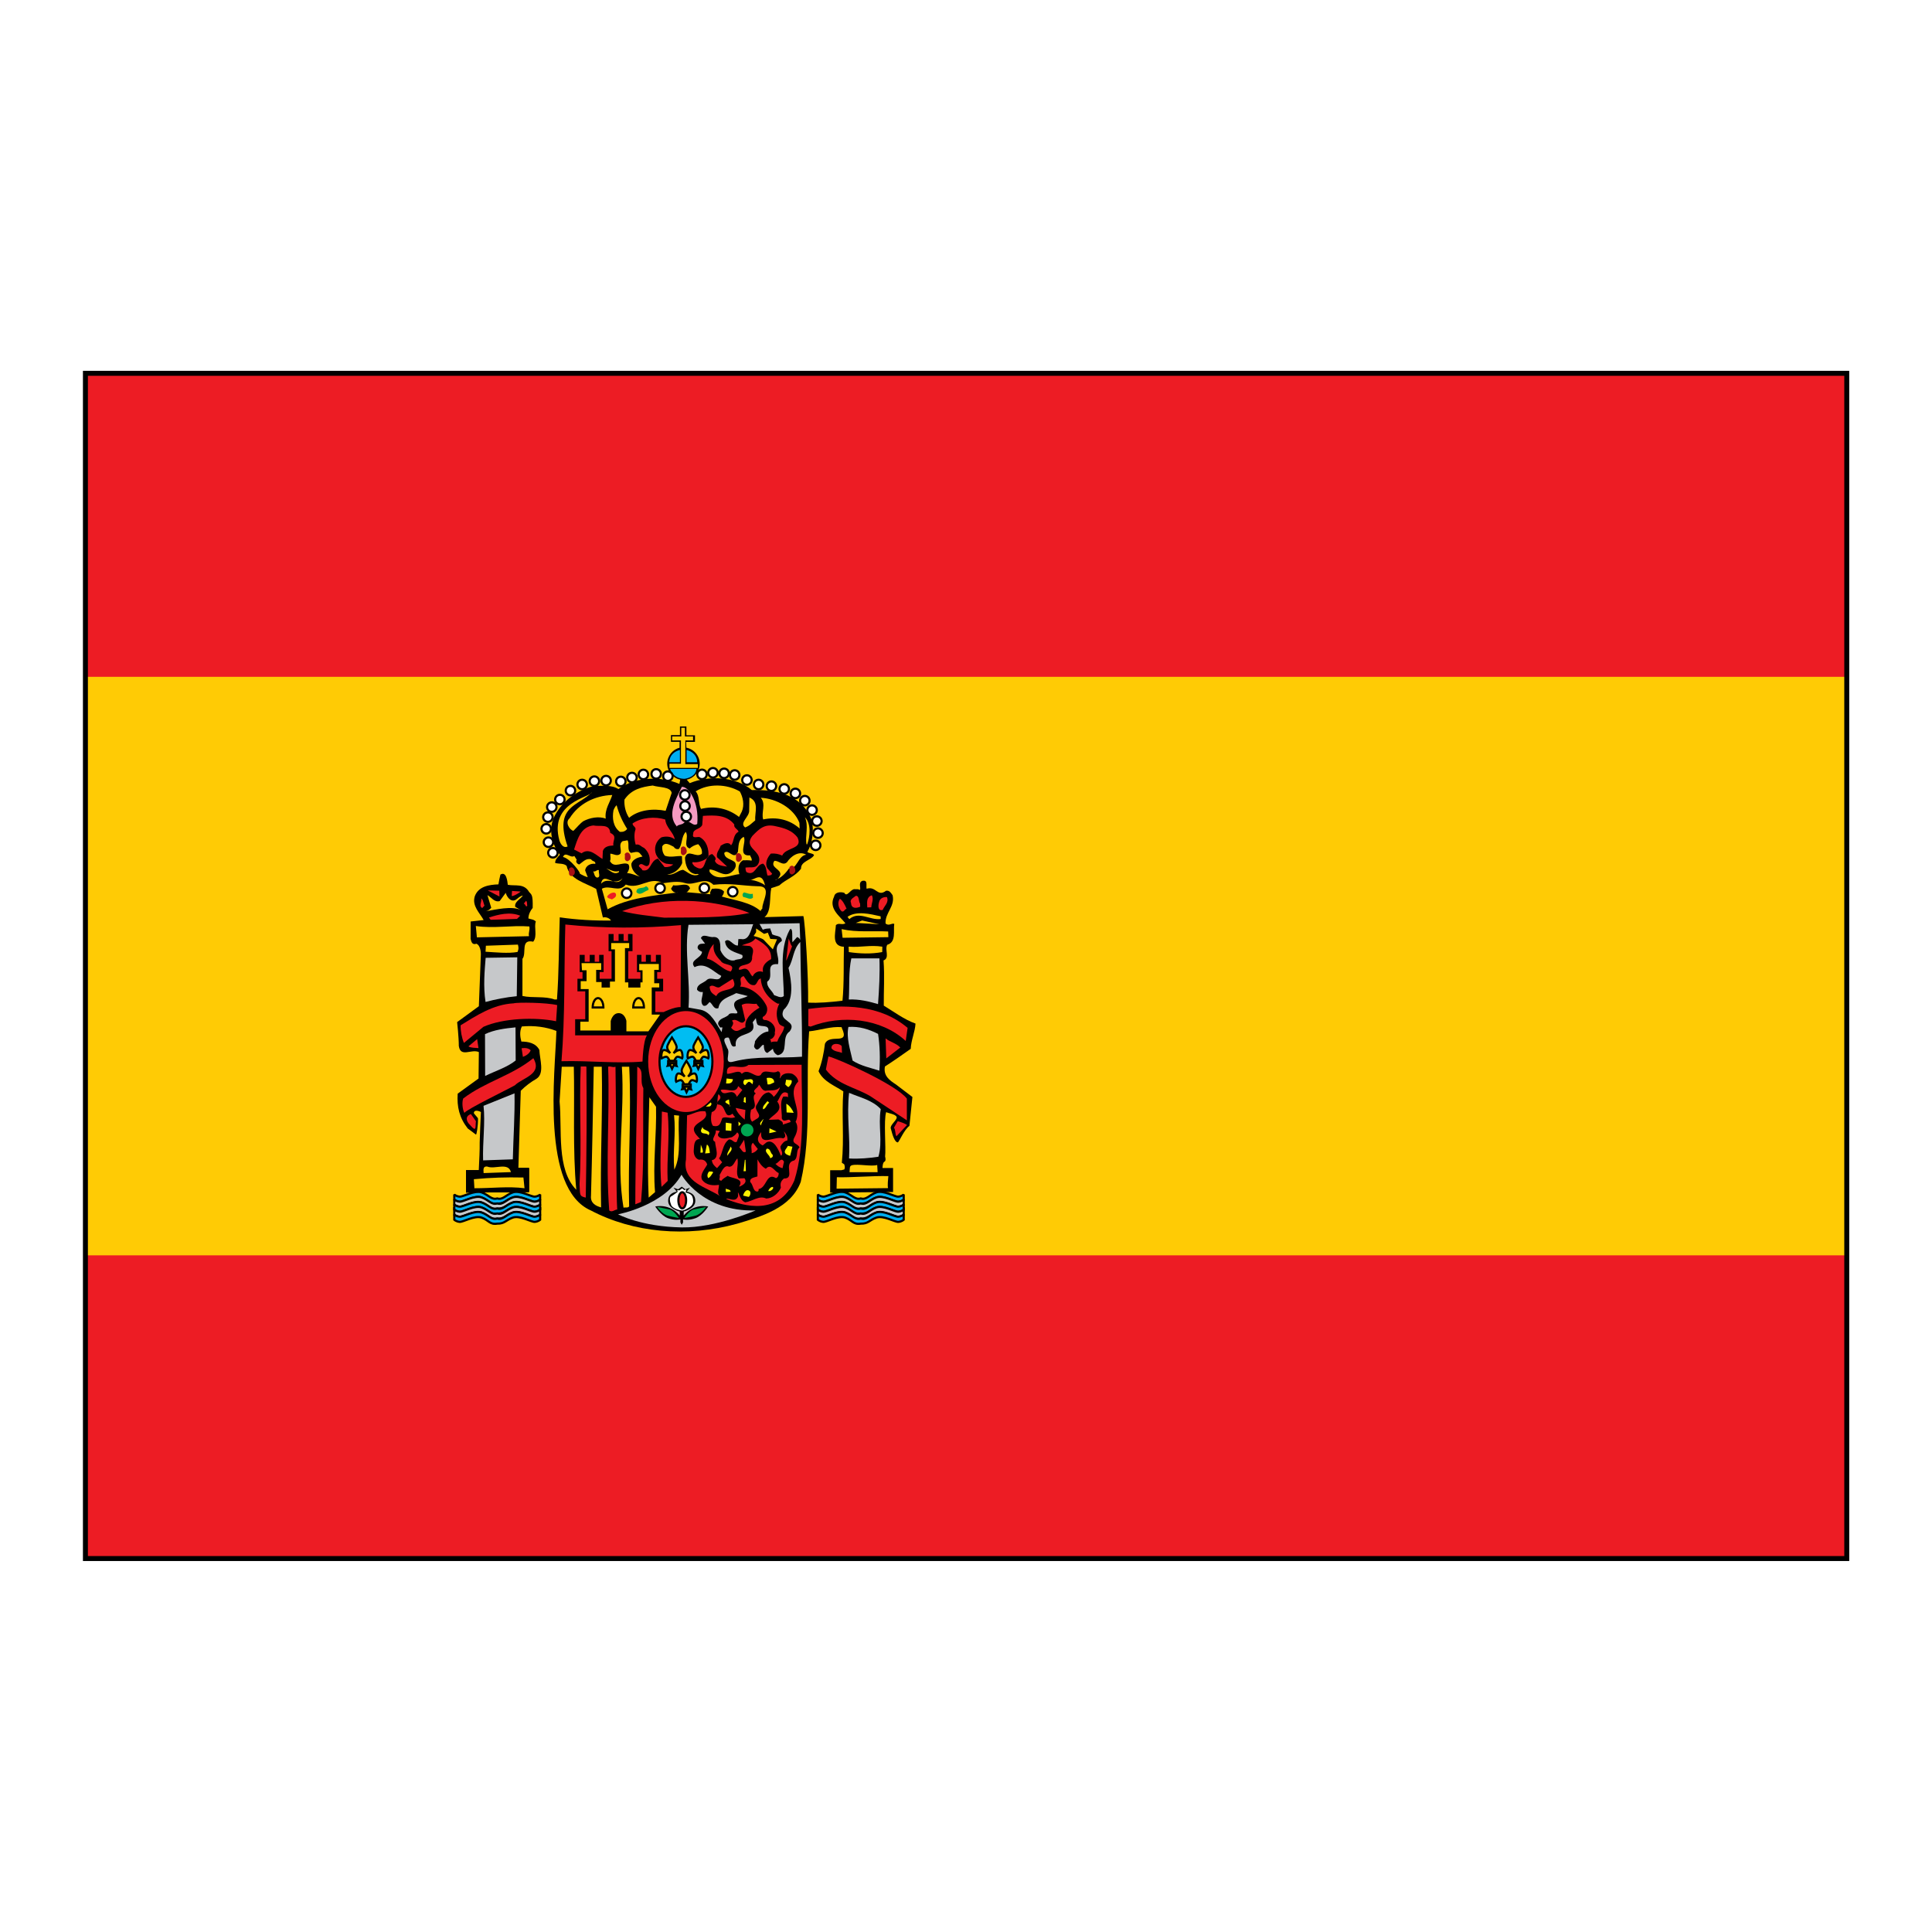 <?xml version="1.0" encoding="utf-8"?>
<!-- Generator: Adobe Illustrator 13.0.0, SVG Export Plug-In . SVG Version: 6.00 Build 14948)  -->
<!DOCTYPE svg PUBLIC "-//W3C//DTD SVG 1.0//EN" "http://www.w3.org/TR/2001/REC-SVG-20010904/DTD/svg10.dtd">
<svg version="1.0" id="Layer_1" xmlns="http://www.w3.org/2000/svg" xmlns:xlink="http://www.w3.org/1999/xlink" x="0px" y="0px"
	 width="192.756px" height="192.756px" viewBox="0 0 192.756 192.756" enable-background="new 0 0 192.756 192.756"
	 xml:space="preserve">
<g>
	<polygon fill-rule="evenodd" clip-rule="evenodd" fill="#FFFFFF" points="0,0 192.756,0 192.756,192.756 0,192.756 0,0 	"/>
	<polygon fill-rule="evenodd" clip-rule="evenodd" fill="#ED1C24" points="184.234,155.51 184.234,37.26 8.504,37.26 8.504,155.51 
		184.234,155.51 	"/>
	<polygon fill-rule="evenodd" clip-rule="evenodd" fill="#FFCB05" points="184.234,125.244 184.234,67.526 8.504,67.526 
		8.504,125.244 184.234,125.244 	"/>
	
		<path fill-rule="evenodd" clip-rule="evenodd" fill="#00AEEF" stroke="#000000" stroke-width="0.214" stroke-miterlimit="2.613" d="
		M45.324,119.691c0,0,0.177,0.178,0.531,0.213c0.354,0.035,1.487-0.674,2.195-0.426c0.708,0.248,0.814,0.727,1.558,0.604
		c0.744,0.018,0.85-0.355,1.558-0.604c0.708-0.248,1.841,0.461,2.195,0.426c0.354-0.035,0.531-0.213,0.531-0.213v-0.514
		c0,0-0.177,0.178-0.531,0.213c-0.354,0.035-1.487-0.674-2.195-0.426c-0.708,0.248-0.991,0.779-1.558,0.604
		c-0.567,0.176-0.85-0.355-1.558-0.604c-0.708-0.248-1.841,0.461-2.195,0.426c-0.354-0.035-0.531-0.213-0.531-0.213V119.691
		L45.324,119.691z"/>
	
		<path fill-rule="evenodd" clip-rule="evenodd" fill="#C6C8CA" stroke="#000000" stroke-width="0.214" stroke-miterlimit="2.613" d="
		M45.324,120.191c0,0,0.177,0.178,0.531,0.213c0.354,0.035,1.487-0.674,2.195-0.426c0.708,0.25,0.814,0.729,1.558,0.604
		c0.744,0.018,0.85-0.354,1.558-0.604c0.708-0.248,1.841,0.461,2.195,0.426c0.354-0.035,0.531-0.213,0.531-0.213v-0.514
		c0,0-0.177,0.178-0.531,0.213c-0.354,0.035-1.487-0.674-2.195-0.426c-0.708,0.248-0.991,0.781-1.558,0.604
		c-0.567,0.178-0.85-0.355-1.558-0.604c-0.708-0.248-1.841,0.461-2.195,0.426c-0.354-0.035-0.531-0.213-0.531-0.213V120.191
		L45.324,120.191z"/>
	
		<path fill-rule="evenodd" clip-rule="evenodd" fill="#00AEEF" stroke="#000000" stroke-width="0.214" stroke-miterlimit="2.613" d="
		M45.324,120.693c0,0,0.177,0.178,0.531,0.213c0.354,0.035,1.487-0.674,2.195-0.426c0.708,0.248,0.814,0.727,1.558,0.602
		c0.744,0.018,0.85-0.354,1.558-0.602c0.708-0.248,1.841,0.461,2.195,0.426c0.354-0.035,0.531-0.213,0.531-0.213v-0.516
		c0,0-0.177,0.178-0.531,0.213c-0.354,0.035-1.487-0.674-2.195-0.426c-0.708,0.248-0.991,0.781-1.558,0.604
		c-0.567,0.178-0.85-0.355-1.558-0.604c-0.708-0.248-1.841,0.461-2.195,0.426c-0.354-0.035-0.531-0.213-0.531-0.213V120.693
		L45.324,120.693z"/>
	
		<path fill-rule="evenodd" clip-rule="evenodd" fill="#C6C8CA" stroke="#000000" stroke-width="0.214" stroke-miterlimit="2.613" d="
		M45.324,121.193c0,0,0.177,0.178,0.531,0.213c0.354,0.035,1.487-0.674,2.195-0.426c0.708,0.248,0.814,0.727,1.558,0.604
		c0.744,0.018,0.85-0.355,1.558-0.604c0.708-0.248,1.841,0.461,2.195,0.426c0.354-0.035,0.531-0.213,0.531-0.213v-0.514
		c0,0-0.177,0.176-0.531,0.213c-0.354,0.035-1.487-0.674-2.195-0.426c-0.708,0.248-0.991,0.779-1.558,0.602
		c-0.567,0.178-0.85-0.354-1.558-0.602c-0.708-0.248-1.841,0.461-2.195,0.426c-0.354-0.037-0.531-0.213-0.531-0.213V121.193
		L45.324,121.193z"/>
	
		<path fill-rule="evenodd" clip-rule="evenodd" fill="#00AEEF" stroke="#000000" stroke-width="0.214" stroke-miterlimit="2.613" d="
		M45.324,121.693c0,0,0.177,0.178,0.531,0.213c0.354,0.035,1.487-0.674,2.195-0.426c0.708,0.25,0.814,0.727,1.558,0.604
		c0.744,0.018,0.85-0.354,1.558-0.604c0.708-0.248,1.841,0.461,2.195,0.426c0.354-0.035,0.531-0.213,0.531-0.213v-0.514
		c0,0-0.177,0.178-0.531,0.213c-0.354,0.035-1.487-0.674-2.195-0.426c-0.708,0.248-0.991,0.781-1.558,0.604
		c-0.567,0.178-0.85-0.355-1.558-0.604c-0.708-0.248-1.841,0.461-2.195,0.426c-0.354-0.035-0.531-0.213-0.531-0.213V121.693
		L45.324,121.693z"/>
	
		<path fill-rule="evenodd" clip-rule="evenodd" fill="#00AEEF" stroke="#000000" stroke-width="0.214" stroke-miterlimit="2.613" d="
		M81.596,119.691c0,0,0.177,0.178,0.531,0.213c0.354,0.035,1.487-0.674,2.195-0.426c0.708,0.248,0.814,0.727,1.558,0.604
		c0.744,0.018,0.85-0.355,1.558-0.604c0.708-0.248,1.841,0.461,2.196,0.426c0.354-0.035,0.531-0.213,0.531-0.213v-0.514
		c0,0-0.177,0.178-0.531,0.213c-0.354,0.035-1.487-0.674-2.196-0.426c-0.708,0.248-0.991,0.779-1.558,0.604
		c-0.566,0.176-0.85-0.355-1.558-0.604c-0.708-0.248-1.841,0.461-2.195,0.426c-0.354-0.035-0.531-0.213-0.531-0.213V119.691
		L81.596,119.691z"/>
	
		<path fill-rule="evenodd" clip-rule="evenodd" fill="#C6C8CA" stroke="#000000" stroke-width="0.214" stroke-miterlimit="2.613" d="
		M81.596,120.191c0,0,0.177,0.178,0.531,0.213c0.354,0.035,1.487-0.674,2.195-0.426c0.708,0.25,0.814,0.729,1.558,0.604
		c0.744,0.018,0.85-0.354,1.558-0.604c0.708-0.248,1.841,0.461,2.196,0.426c0.354-0.035,0.531-0.213,0.531-0.213v-0.514
		c0,0-0.177,0.178-0.531,0.213c-0.354,0.035-1.487-0.674-2.196-0.426c-0.708,0.248-0.991,0.781-1.558,0.604
		c-0.566,0.178-0.85-0.355-1.558-0.604c-0.708-0.248-1.841,0.461-2.195,0.426c-0.354-0.035-0.531-0.213-0.531-0.213V120.191
		L81.596,120.191z"/>
	
		<path fill-rule="evenodd" clip-rule="evenodd" fill="#00AEEF" stroke="#000000" stroke-width="0.214" stroke-miterlimit="2.613" d="
		M81.596,120.693c0,0,0.177,0.178,0.531,0.213c0.354,0.035,1.487-0.674,2.195-0.426c0.708,0.248,0.814,0.727,1.558,0.602
		c0.744,0.018,0.85-0.354,1.558-0.602c0.708-0.248,1.841,0.461,2.196,0.426c0.354-0.035,0.531-0.213,0.531-0.213v-0.516
		c0,0-0.177,0.178-0.531,0.213c-0.354,0.035-1.487-0.674-2.196-0.426c-0.708,0.248-0.991,0.781-1.558,0.604
		c-0.566,0.178-0.85-0.355-1.558-0.604c-0.708-0.248-1.841,0.461-2.195,0.426c-0.354-0.035-0.531-0.213-0.531-0.213V120.693
		L81.596,120.693z"/>
	
		<path fill-rule="evenodd" clip-rule="evenodd" fill="#C6C8CA" stroke="#000000" stroke-width="0.214" stroke-miterlimit="2.613" d="
		M81.596,121.193c0,0,0.177,0.178,0.531,0.213c0.354,0.035,1.487-0.674,2.195-0.426c0.708,0.248,0.814,0.727,1.558,0.604
		c0.744,0.018,0.85-0.355,1.558-0.604c0.708-0.248,1.841,0.461,2.196,0.426c0.354-0.035,0.531-0.213,0.531-0.213v-0.514
		c0,0-0.177,0.176-0.531,0.213c-0.354,0.035-1.487-0.674-2.196-0.426c-0.708,0.248-0.991,0.779-1.558,0.602
		c-0.566,0.178-0.85-0.354-1.558-0.602c-0.708-0.248-1.841,0.461-2.195,0.426c-0.354-0.037-0.531-0.213-0.531-0.213V121.193
		L81.596,121.193z"/>
	
		<path fill-rule="evenodd" clip-rule="evenodd" fill="#00AEEF" stroke="#000000" stroke-width="0.214" stroke-miterlimit="2.613" d="
		M81.596,121.693c0,0,0.177,0.178,0.531,0.213c0.354,0.035,1.487-0.674,2.195-0.426c0.708,0.25,0.814,0.727,1.558,0.604
		c0.744,0.018,0.85-0.354,1.558-0.604c0.708-0.248,1.841,0.461,2.196,0.426c0.354-0.035,0.531-0.213,0.531-0.213v-0.514
		c0,0-0.177,0.178-0.531,0.213c-0.354,0.035-1.487-0.674-2.196-0.426c-0.708,0.248-0.991,0.781-1.558,0.604
		c-0.566,0.178-0.85-0.355-1.558-0.604c-0.708-0.248-1.841,0.461-2.195,0.426c-0.354-0.035-0.531-0.213-0.531-0.213V121.693
		L81.596,121.693z"/>
	<path fill-rule="evenodd" clip-rule="evenodd" d="M88.047,116.535h1.055v2.393l-6.277,0.055v-2.227h1.111l0.306-0.082
		c0.06-0.201,0.064-0.246-0.012-0.51l-0.239-0.158c0.246-2.48-0.032-4.674,0.148-7.119c-0.786-0.539-2.001-0.963-2.472-2.016
		c0.337-0.848,0.535-1.855,0.637-2.727c0.462-1.086,2.543,0.242,1.678-1.596l-0.002-0.068c-1.104-0.094-2.157,0.311-3.253,0.416
		c-0.383,5.189,0.292,10.143-0.836,15.023c-0.975,2.607-3.913,3.445-6.322,4.164c-5.074,1.404-10.407,0.904-14.62-1.316
		c-5.007-2.174-3.556-13.799-3.435-17.912c-1.048-0.396-2.188-0.557-3.451-0.445c-0.249,0.51-0.162,1.074-0.047,1.506
		c0.701,0.008,1.439,0.148,1.797,0.836c0.033,0.936,0.55,2.352-0.299,2.883c-0.555,0.32-1.075,0.707-1.558,1.191l-0.237,7.709h1.055
		v2.393l-6.277,0.055v-2.227h1.271c0.049-1.098,0.102-1.936,0.09-2.766c-0.003-0.219,0.106-2.799,0.125-3.045
		c-0.07-0.035-0.641-0.316-0.708,0.084c-0.016,0.096,0.415,0.461,0.417,0.584c0.008,0.754-0.147,1.635-0.208,1.586
		c-0.244-0.195-0.591-0.436-0.819-0.613c-0.838-1.072-1.088-2.164-1.001-3.471l2.082-1.51l0.03-2.639
		c-0.746-0.342-1.824,0.584-2-0.611c0.004-0.836-0.167-2.379-0.167-2.379l2.167-1.586l0.199-5.148c0,0,0.036-0.87-0.438-1.086
		c-0.428,0.148-0.507-0.183-0.584-0.48l0.005-1.737l1.296-0.146c-0.392-0.721-1.183-1.395-0.884-2.373
		c0.366-0.981,1.393-1.151,2.359-1.186c0.055-0.336,0.111-0.638,0.199-0.976c0.587-0.354,0.689,0.622,0.737,1.021
		c0.772,0.14,1.611-0.167,2.125,0.714c0.229,0.277,0.389,0.212,0.356,1.59c-0.256,0.31-0.411,0.649-0.43,1.05
		c0.237,0.092,0.537,0.081,0.745,0.308c-0.214,0.542,0.186,1.463-0.263,2.013c-1.311-0.288-0.626,1.157-1.073,1.708l-0.002,3.706
		c1.009,0.232,2.234-0.012,3.214,0.354l0.233-0.008c0.202-2.779,0.178-5.349,0.277-8.191c1.643,0.242,3.447,0.345,5.114,0.319
		c-0.142-0.229-0.48-0.383-0.812-0.305l-0.667-2.848c-1.055-0.597-2.667-0.94-2.949-2.3c-0.31-0.289-0.773-0.173-1.144-0.293
		c-0.012-0.333,0.246-0.576,0.471-0.818c-0.768-0.975-1.153-2.43-0.629-3.65c0.742-1.663,2.401-2.824,4.055-3.216
		c0.768,0.006,1.73-0.128,2.413,0.315c1.657-1.228,4.222-1.318,6.084-0.516l0.081-0.426c-0.738-0.151-1.294-0.806-1.294-1.59
		c0-0.782,0.554-1.436,1.229-1.588v-0.591h-0.858v-0.677h0.896v-0.855h0.646v0.876h0.854v0.657H68.46l0.019,0.583
		c0.756,0.137,1.331,0.799,1.331,1.596c0,0.784-0.556,1.438-1.294,1.59l0.299,0.35c1.906-0.802,4.611-0.659,6.192,0.688
		c2.533-0.057,4.996,0.468,5.986,3.004c0.237,1.06,0.059,2.318-0.445,3.17c0.172,0.161,0.626,0.134,0.667,0.333
		c-0.315,0.512-1.321,0.598-1.295,1.332c-0.573,0.789-1.497,1.055-2.175,1.68c-0.263,0.109-0.56,0.187-0.791,0.262
		c-0.204,0.842,0.04,2.345-0.682,2.901l3.882-0.109c0.172,0.665,0.514,6.06,0.472,8.632c1.003,0.064,2.266-0.047,3.429-0.189
		c0.172-1.742,0.099-3.81,0.143-5.38c-1.269-0.055-0.84-1.358-0.801-2.161c0.29-0.277,0.593,0.031,0.952-0.182
		c-0.559-0.715-1.719-1.476-1.128-2.665c0.083-0.471,0.683-0.492,1.021-0.37c0.251,0.492,0.62-0.39,1.021-0.37
		c0.167,0.027,0.365-0.046,0.503,0.083c0.195-0.141-0.192-0.728,0.268-0.912c0.596-0.121,0.35,0.455,0.428,0.787
		c0.957-0.301,1.064,0.864,1.941,0.198c0.365-0.046,0.475,0.217,0.649,0.444c0.273,1.126-0.771,1.764-0.7,2.83
		c0.351,0.286,0.638-0.085,0.868,0.036c-0.109,0.672,0.225,1.815-0.699,2.082c-0.283,0.478,0.286,1.306-0.372,1.563
		c0.122,1.565,0.009,3.106,0.026,4.508c0.988,0.598,2.05,1.396,3.165,1.791c-0.039,0.803-0.442,1.65-0.478,2.521
		c-0.846,0.598-1.692,1.195-2.572,1.76c-0.185,0.955,0.512,1.41,1.092,1.789l1.649,1.254l-0.298,2.881
		c-0.525,0.393-0.949,1.438-1.143,1.645c-0.306,0.027-0.533-0.664-0.719-1.396c-0.088-0.348,0.661-0.834,0.587-1.129
		c-0.075-0.297-0.973-0.404-1.042-0.5c-0.271,0.811-0.006,3.602-0.11,4.439c0,0,0.131,0.428-0.063,0.512
		C88.047,115.979,88.047,116.535,88.047,116.535L88.047,116.535z M65.12,78.372c-1.095,0.139-2.121,0.376-2.818,1.402
		c-0.046,0.603,0.112,1.298,0.464,1.82c0.939-0.801,2.434-0.955,3.644-0.697l0.604-1.792C66.891,78.477,65.794,78.582,65.12,78.372
		L65.12,78.372z M69.409,78.955c0.416,0.453,0.243,1.227,0.529,1.751c1.388-0.35,2.733-0.03,3.796,0.8l0.281-0.544
		c0.277-0.645,0.116-1.44-0.204-1.997C72.518,78.21,70.681,78.142,69.409,78.955L69.409,78.955z M56.832,81.638
		c-0.519,0.419,0.042,1.201,0.378,1.255c0.323-0.312,0.642-0.724,1-0.97c0.622-0.323,1.516-0.521,2.226-0.246
		c-0.133-0.93,0.442-1.652,0.65-2.36C59.353,79.378,57.747,80.17,56.832,81.638L56.832,81.638z M75.901,79.593
		c0.555,0.615,0.02,1.502,0.243,2.162c1.324-0.281,2.635,0.007,3.634,0.906l-0.021-0.567C79.207,80.645,77.471,79.671,75.901,79.593
		L75.901,79.593z"/>
	<polygon fill-rule="evenodd" clip-rule="evenodd" points="51.72,116.535 52.775,116.535 52.775,118.928 46.498,118.982 
		46.498,116.756 47.769,116.756 51.72,116.535 	"/>
	<polygon fill-rule="evenodd" clip-rule="evenodd" points="51.72,116.535 52.775,116.535 52.775,118.928 46.498,118.982 
		46.498,116.756 47.769,116.756 51.72,116.535 	"/>
	<path fill-rule="evenodd" clip-rule="evenodd" fill="#F49AC1" d="M69.564,82.203c-0.488,0.351-0.783-0.591-1.333-0.104
		c-0.16,0.206-0.639,0.159-0.699,0.362c-1.042-1.199-0.065-2.77,0.494-3.958C68.691,78.446,69.772,80.013,69.564,82.203
		L69.564,82.203z"/>
	<path fill-rule="evenodd" clip-rule="evenodd" fill="#FFCB05" d="M75.348,81.85c-0.389,0.314-0.581,0.555-1.009,0.704
		c-0.617-0.479,0.463-1.052,0.407-1.717l0.021-1.27C75.782,79.998,75.286,81.051,75.348,81.85L75.348,81.85z"/>
	<path fill-rule="evenodd" clip-rule="evenodd" fill="#FFCB05" d="M61.521,80.336c0.231,0.86,0.592,1.649,1.051,2.367
		c-0.191,0.241-0.422,0.315-0.723,0.293c-0.685-0.51-0.782-1.375-0.643-2.148C61.267,80.679,61.392,80.441,61.521,80.336
		L61.521,80.336z"/>
	<path fill-rule="evenodd" clip-rule="evenodd" fill="#ED1C24" d="M66.374,81.767c0.062,0.799,0.88,1.338,0.937,1.971
		c-0.344-0.289-0.912-0.335-1.34-0.187c-0.554,0.387-0.762,1.096-0.506,1.721c0.215,0.426,0.527,0.749,0.999,0.899l0.703,0.076
		c-0.226,0.208-0.524,0.285-0.858,0.264l-0.664-0.844c-0.827,0.196-0.652,1.358-1.56,1.157c-0.041-0.199-0.31-0.256-0.35-0.455
		c0.315-0.512,0.715,0.409,1.029-0.137c0.18-0.574-0.01-1.235-0.525-1.651c-0.27-0.09-0.448-0.418-0.811-0.305
		c-0.148-0.429-0.171-1.062-0.051-1.435c0.155-0.339-0.315-0.422-0.258-0.692C63.999,81.551,65.362,81.436,66.374,81.767
		L66.374,81.767z"/>
	<path fill-rule="evenodd" clip-rule="evenodd" fill="#ED1C24" d="M73.261,82.258c-0.088,0.337,0.35,0.456,0.426,0.72
		c-0.589,0.321-0.4,0.949-0.752,1.362c-0.249-0.425-0.739-0.141-1.033,0.037c-0.119,0.405-0.476,0.685-0.359,1.148l1,0.933
		c-0.369-0.054-1.07-0.096-1.222-0.591c0.225-0.242-0.083-0.465-0.256-0.659c-0.995,0.169-0.459,2.12-1.792,1.199
		c-0.072-0.131-0.24-0.192-0.181-0.395c0.503,0.083,1.163-0.108,1.582-0.523c0.074-0.737-0.156-1.597-0.87-1.973
		c-0.235-0.058-0.793,0.195-0.644-0.311c-0.02-0.534,0.685-0.425,0.901-0.901l0.068-0.904
		C71.327,81.325,72.493,81.283,73.261,82.258L73.261,82.258z"/>
	<path fill-rule="evenodd" clip-rule="evenodd" fill="#FFCB05" d="M56.631,84.45c-0.426,0.215-0.709-0.242-0.822-0.605
		c-1.035-3.797,3.061-4.292,3.243-4.798C57.719,80.437,55.219,80.382,56.631,84.45L56.631,84.45z"/>
	<path fill-rule="evenodd" clip-rule="evenodd" fill="#FFCB05" d="M80.534,84.237l-0.066,0.002
		c-0.163-0.829,0.235-1.845-0.162-2.699C80.962,82.185,80.808,83.493,80.534,84.237L80.534,84.237z"/>
	<path fill-rule="evenodd" clip-rule="evenodd" fill="#ED1C24" d="M60.885,83.097c0.746,0.341,0.226,0.727,0.311,1.258
		c-0.433,0.015-0.897,0.099-1.048,0.538l-0.038,0.803c-0.509-0.249-1.276-1.19-2.088-0.561l-0.747-0.375
		c0.331-1.013,0.654-2.26,1.916-2.405C59.83,82.5,60.817,82.131,60.885,83.097L60.885,83.097z"/>
	<path fill-rule="evenodd" clip-rule="evenodd" fill="#ED1C24" d="M79.577,83.57c0.542,1.183-1.167,0.942-1.538,1.791
		c-0.339-0.155-0.709-0.242-1.141-0.193c-0.353,0.413-0.6,0.956-0.349,1.448l0.486,0.55c-0.093,0.204-0.294,0.178-0.46,0.184
		c-0.147-0.396-0.065-0.899-0.442-1.187c-0.763,0.127-0.756,1.262-1.637,0.859c-0.104-0.097-0.111-0.296-0.117-0.463
		c0.597-0.088,1.106,0.161,1.348-0.549c0.292-1.179-1.616-1.378-0.66-2.614c0.708-0.726,1.224-1.246,2.368-0.952
		C78.243,82.616,79.051,82.854,79.577,83.57L79.577,83.57z"/>
	<path fill-rule="evenodd" clip-rule="evenodd" fill="#FFCB05" d="M68.81,84.653c0.226-0.208,0.521-0.352,0.852-0.431
		c0.243,0.258,0.42,0.552,0.367,0.955c-0.583,0.488-1.387-0.552-1.687,0.394c0.024,0.7,0.252,1.493,1.024,1.633
		c0.101,0.029,0.264-0.077,0.336,0.055c-0.658,0.257-1.077-0.262-1.551-0.479c-0.565,0.054-0.913,0.601-1.584,0.457
		c0.633-0.022,1.249-0.512,1.494-1.122l-0.024-0.7c-0.569-0.047-1.095,0.172-1.702-0.04c-0.209-0.26-0.287-0.558-0.267-0.925
		c0.282-0.511,0.796-0.128,1.135,0.026c0.141,0.196,0.311,0.29,0.542,0.215c0.349-0.513,0.224-1.209,0.673-1.693
		C68.771,83.552,68.101,84.411,68.81,84.653L68.81,84.653z"/>
	<path fill-rule="evenodd" clip-rule="evenodd" fill="#FFCB05" d="M62.957,85.094c0.266-0.042,0.692-0.225,0.903,0.068l0.244,0.292
		c-0.364,0.08-0.927,0.2-1.109,0.707c-0.045,0.603,0.439,1.086,0.847,1.306c-0.404-0.119-0.812-0.338-1.28-0.355
		c0.158-0.239,0.313-0.579,0.136-0.873c-0.546-0.348-1.417,0.484-1.846-0.335c0.126-0.205,0.017-0.468,0.041-0.736
		c0.334,0.021,0.746,0.34,1.032-0.037c0.084-0.47-0.231-0.893,0.191-1.208l0.497-0.085C62.826,84.23,62.514,84.842,62.957,85.094
		L62.957,85.094z"/>
	<path fill-rule="evenodd" clip-rule="evenodd" fill="#FFCB05" d="M74.837,85.34c0.039,0.166,0.21,0.293,0.152,0.529
		c-0.235-0.059-0.668-0.043-0.868-0.036c-0.522,0.319-0.501,0.919-0.352,1.381c-0.831,0.062-2.239,0.814-2.976-0.229l-0.008-0.233
		c0.666-0.024,1.395,0.786,2.112,0.326c0.326-0.212,0.678-0.625,0.43-1.05c-0.345-0.322-1.045-0.331-1.067-0.931
		c0.417-0.482,0.962,0.801,1.363-0.115c0.081-0.537-0.009-1.201,0.581-1.489C74.524,84.016,73.541,85.454,74.837,85.34L74.837,85.34
		z"/>
	<path fill-rule="evenodd" clip-rule="evenodd" fill="#FFCB05" d="M57.545,85.787c-0.16,0.173,0.049,0.433,0.25,0.459
		c0.358-0.247,0.677-0.658,1.183-0.51c0.108,0.23,0.472,0.15,0.416,0.453c-0.47-0.084-0.993,0.202-1.01,0.67l0.257,0.659
		c-0.135-0.029-0.541-0.181-0.814-0.372c0.202,0.06-0.92-1.504-1.659-1.644c0.245-0.61,0.773,0.172,1.13-0.107L57.545,85.787
		L57.545,85.787z"/>
	<path fill-rule="evenodd" clip-rule="evenodd" fill="#A70E13" d="M62.847,85.766c-0.098,0.07-0.193,0.207-0.328,0.146
		c-0.304-0.123-0.117-0.463-0.191-0.695C62.677,84.736,63.102,85.422,62.847,85.766L62.847,85.766z"/>
	<path fill-rule="evenodd" clip-rule="evenodd" fill="#A70E13" d="M68.439,85.165c-0.098,0.07-0.193,0.207-0.329,0.145
		c-0.304-0.123-0.116-0.463-0.191-0.694C68.27,84.136,68.694,84.822,68.439,85.165L68.439,85.165z"/>
	<path fill-rule="evenodd" clip-rule="evenodd" fill="#A70E13" d="M73.938,85.833c-0.098,0.07-0.193,0.207-0.329,0.145
		c-0.304-0.123-0.116-0.463-0.191-0.694C73.769,84.803,74.193,85.489,73.938,85.833L73.938,85.833z"/>
	<path fill-rule="evenodd" clip-rule="evenodd" fill="#FFCB05" d="M80.438,85.276c-0.83,0.096-0.914,1.501-1.719,1.363
		c-0.349,0.514-0.832,0.998-1.393,1.152c0.234,0.025,0.423-0.282,0.516-0.486c0.145-0.606-1.06-0.73-0.583-1.415
		c0.432-0.048,0.853,0.538,1.271,0.122C78.877,85.464,79.688,84.835,80.438,85.276L80.438,85.276z"/>
	<path fill-rule="evenodd" clip-rule="evenodd" fill="#FFCB05" d="M61.753,86.907l0.003,0.1c-0.521,0.353-0.942-0.233-1.28-0.355
		C60.88,86.737,61.225,87.059,61.753,86.907L61.753,86.907z"/>
	<path fill-rule="evenodd" clip-rule="evenodd" fill="#FFCB05" d="M59.75,86.811c-0.058,0.27,0.227,0.76-0.208,0.742
		c-0.237-0.091-0.248-0.392-0.355-0.622C59.423,87.023,59.514,86.752,59.75,86.811L59.75,86.811z"/>
	<path fill-rule="evenodd" clip-rule="evenodd" fill="#FFCB05" d="M62.112,87.629c-0.694,1.126-1.896-0.801-2.148,0.543
		C60.663,87.445,61.372,88.389,62.112,87.629L62.112,87.629z"/>
	<path fill-rule="evenodd" clip-rule="evenodd" fill="#FFCB05" d="M76.327,88.335c-0.276-0.257-1.282-0.646-1.61-0.5
		C75.315,87.813,75.994,86.889,76.327,88.335L76.327,88.335z"/>
	<path fill-rule="evenodd" clip-rule="evenodd" fill="#FFCB05" d="M68.366,88.108c0.944,0.301,1.976-0.704,2.807,0.167
		c1.661-0.192,2.838,0.1,4.407,0.145c1.565-0.056,0.422,1.554,0.479,2.22c-0.063,0.103-0.195,0.141-0.157,0.273
		c-0.999-0.9-2.572-1.077-3.887-1.465c0.096-0.104,0.223-0.309,0.215-0.509c-0.312-0.323-0.778-0.307-1.21-0.258
		c-0.06,0.169-0.222,0.309-0.147,0.54l-2.475-0.213c0.235,0.059,0.291-0.244,0.454-0.35c-0.192-0.728-1.107-0.195-1.679-0.341
		l-0.221,0.342c0.109,0.263,0.384,0.487,0.713,0.375c-2.457,0.321-4.983,0.544-7.043,1.686l-0.573-2.05
		c0.785-0.429,1.716,0.44,2.386-0.418c1.387,0.551,2.403-0.887,3.697-0.131C66.896,88.027,67.624,87.867,68.366,88.108
		L68.366,88.108z"/>
	<polygon fill-rule="evenodd" clip-rule="evenodd" fill="#ED1C24" points="49.831,89.448 48.665,88.836 49.817,88.866 
		49.831,89.448 	"/>
	<path fill-rule="evenodd" clip-rule="evenodd" fill="#ED1C24" d="M51.942,88.947c-0.031,0.068-0.72,0.506-0.889,0.445l0.032-0.504
		L51.942,88.947L51.942,88.947z"/>
	<path fill-rule="evenodd" clip-rule="evenodd" fill="#00A651" d="M64.688,88.806c-0.397,0.081-0.778,0.628-1.193,0.209
		c-0.021-0.6,0.69-0.292,0.946-0.601C64.61,88.475,64.748,88.604,64.688,88.806L64.688,88.806z"/>
	<path fill-rule="evenodd" clip-rule="evenodd" fill="#FFCB05" d="M51.45,89.776c0.229-0.142,0.42-0.382,0.718-0.426
		c-0.253,0.376-0.878,0.632-0.76,1.129l0.545,0.315c-0.849-0.438-2.503-0.045-3.498,0.124c0.199-0.041,0.396-0.148,0.555-0.354
		l-0.378-1.255c0.408,0.219,0.693,0.743,1.222,0.591l0.604-0.823C50.537,89.408,50.927,90.062,51.45,89.776L51.45,89.776z"/>
	<path fill-rule="evenodd" clip-rule="evenodd" fill="#ED1C24" d="M61.433,89.155c0.145,0.329-0.217,0.475-0.38,0.582
		c-0.17-0.095-0.436-0.085-0.477-0.284C60.7,89.181,61.257,88.895,61.433,89.155L61.433,89.155z"/>
	<path fill-rule="evenodd" clip-rule="evenodd" fill="#ED1C24" d="M48.336,90.354l-0.225,0.242
		c-0.375-0.221-0.021-0.601-0.101-0.965C48.215,89.757,48.228,90.125,48.336,90.354L48.336,90.354z"/>
	<path fill-rule="evenodd" clip-rule="evenodd" fill="#00A651" d="M75.106,89.171l0.015,0.4c-0.292,0.244-0.636-0.044-0.937-0.067
		c-0.137-0.095-0.146-0.362,0.05-0.469C74.537,89.091,74.775,89.25,75.106,89.171L75.106,89.171z"/>
	<path fill-rule="evenodd" clip-rule="evenodd" fill="#ED1C24" d="M52.605,90.37l-0.098,0.07c-0.104-0.097-0.108-0.229-0.244-0.292
		l0.224-0.275C52.625,90.002,52.566,90.204,52.605,90.37L52.605,90.37z"/>
	<path fill-rule="evenodd" clip-rule="evenodd" fill="#ED1C24" d="M74.774,91.087c-2.517,0.523-5.721,0.437-8.521,0.469
		c-1.407-0.184-2.845-0.3-4.191-0.653C66.011,89.427,70.985,89.585,74.774,91.087L74.774,91.087z"/>
	<path fill-rule="evenodd" clip-rule="evenodd" fill="#ED1C24" d="M85.812,90.161l0.011,0.3c-0.394,0.181-0.894,0.198-0.913-0.369
		c-0.18-0.361,0.281-0.544,0.475-0.718C85.751,89.362,85.637,89.9,85.812,90.161L85.812,90.161z"/>
	<path fill-rule="evenodd" clip-rule="evenodd" fill="#ED1C24" d="M86.926,90.522l-0.399,0.014c-0.018-0.5-0.104-1.032,0.457-1.218
		C87.197,89.711,86.945,90.121,86.926,90.522L86.926,90.522z"/>
	<path fill-rule="evenodd" clip-rule="evenodd" fill="#ED1C24" d="M84.464,90.676c-0.2,0.007-0.222,0.342-0.492,0.251
		c-0.311-0.289-0.465-0.885-0.178-1.262C84.066,89.822,84.317,90.314,84.464,90.676L84.464,90.676z"/>
	<path fill-rule="evenodd" clip-rule="evenodd" fill="#ED1C24" d="M88.491,89.499c0.22,0.56-0.27,0.878-0.421,1.284
		c-0.529,0.152-0.452-0.519-0.362-0.789C87.794,89.623,88.123,89.478,88.491,89.499L88.491,89.499z"/>
	<path fill-rule="evenodd" clip-rule="evenodd" fill="#ED1C24" d="M51.906,91.363l-0.322,0.312l-2.631,0.093l-0.174-0.227
		C49.734,91.24,50.857,90.933,51.906,91.363L51.906,91.363z"/>
	<path fill-rule="evenodd" clip-rule="evenodd" fill="#FFCB05" d="M52.812,92.433c0.079,0.364-0.112,0.605-0.033,0.97l-5.198,0.117
		l-0.107-1.132C49.251,92.659,51.072,92.294,52.812,92.433L52.812,92.433z"/>
	<path fill-rule="evenodd" clip-rule="evenodd" fill="#FFCB05" d="M87.868,91.691c-1.096,0.139-2.164-0.825-3.134,0.011
		l-0.175-0.228c0.878-0.632,2.291-0.282,3.3-0.051L87.868,91.691L87.868,91.691z"/>
	<path fill-rule="evenodd" clip-rule="evenodd" fill="#C6C8CA" d="M75.147,92.209c-0.247,0.576-0.375,1.649-1.215,1.479
		l-0.266,0.009l-0.044,0.636c-0.499,0.051-0.863-0.837-1.282-0.422c0.066,0.932,1.073,1.097,1.716,1.375
		c0.185,0.528-0.521,0.353-0.782,0.529c-0.596,0.121-1.149-0.427-1.403-1.019c-0.016-0.434,0.086-1.338-0.68-1.312
		c-0.43,0.082-1.048-0.397-1.263,0.111l0.419,0.553c-0.266,0.009-0.602-0.045-0.724,0.259s0.25,0.459,0.419,0.553
		c-0.043,0.669-1.338,0.816-0.746,1.529c1.115-0.541,1.851,0.469,2.666,0.875c-0.242,0.709-0.966,0.033-1.42,0.383
		c-0.321,0.346-1.02,0.404-0.998,1.004c0.139,0.162,0.309,0.256,0.574,0.213c0.017,0.467-0.332,0.98,0.048,1.369
		c0.303,0.088,0.428-0.15,0.621-0.357c0.304,0.123,0.395,0.787,0.888,0.604c0.166-0.975,1.095-1.107,1.781-1.498l1.145,0.293
		c-0.456,0.316-1.792,0.264-1.221,1.311c0.629,0.814-0.496,0.119-0.713,0.594c-0.323,0.279-0.823,0.297-1.007,0.736
		c-0.059,0.236,0.111,0.33,0.184,0.496l0.233-0.01l-0.084,0.471c-0.529-0.816-1.038-2-2.08-2.23l-1.221-0.219
		c0.206-2.68-0.441-5.637,0-8.257L75.147,92.209L75.147,92.209z"/>
	<path fill-rule="evenodd" clip-rule="evenodd" fill="#C6C8CA" d="M79.839,93.812c-0.005-0.133-0.177-0.294-0.312-0.323l-0.465,0.52
		c-0.044-0.299,0.018-0.904-0.06-1.202c-0.104-0.13-0.074-0.247-0.232-0.008c-1.064,1.975-0.576,4.512-0.569,6.582
		c-0.325,0.244-0.667-0.01-0.971-0.1c-0.183-0.461-0.761-0.775-0.681-1.346c0.751-0.461-0.333-1.857,1.072-1.741
		c0.204-0.842-0.625-1.647,0.385-2.317c0.012-0.602-0.75-0.441-0.992-0.7c0.03-0.101-0.154-0.379-0.161-0.546
		c-0.455,0.025-0.42,0.013-0.75,0.125l-0.326-0.571l4-0.075L79.839,93.812L79.839,93.812z"/>
	<polygon fill-rule="evenodd" clip-rule="evenodd" fill="#FFCB05" points="87.728,92.214 85.38,92.08 86.02,91.839 87.728,92.214 	
		"/>
	<path fill-rule="evenodd" clip-rule="evenodd" fill="#FFCB05" d="M88.612,92.934l0.02,0.567l-4.567,0.062l-0.097-0.864
		C85.514,93.043,87.075,92.854,88.612,92.934L88.612,92.934z"/>
	<path fill-rule="evenodd" clip-rule="evenodd" fill="#FFCB05" d="M51.674,94.243c0.079,0.331,0.083,0.431-0.041,0.736
		c-0.961,0.168-2.122,0.038-3.191-0.025l0.035-0.598C49.543,94.319,50.742,94.276,51.674,94.243L51.674,94.243z"/>
	<path fill-rule="evenodd" clip-rule="evenodd" fill="#ED1C24" d="M76.937,95.685c-0.327,0.179-0.848,0.531-0.83,1.064l0.009,0.233
		c-0.374-0.187-0.866,0.031-1.019,0.437c-0.307-0.189-0.328-0.79-0.828-0.772c-0.199,0.007-0.328,0.145-0.563,0.087
		c0.01-0.668,1.226-0.244,1.329-1.083c-0.048-0.433,0.367-0.948-0.211-1.262l-0.803-0.072c0.459-0.216,0.993-0.202,1.343-0.682
		C76.113,94.078,76.998,94.581,76.937,95.685L76.937,95.685z"/>
	<path fill-rule="evenodd" clip-rule="evenodd" fill="#ED1C24" d="M71.908,95.863c0.286,0.524,1.575,0.211,1.005,1.066
		c-0.873-0.169-1.472-1.083-2.38-1.285c0.146-0.573,0.263-1.045,0.682-1.46C71.074,94.924,71.493,95.444,71.908,95.863
		L71.908,95.863z"/>
	<path fill-rule="evenodd" clip-rule="evenodd" fill="#C6C8CA" d="M80.016,105.428c-2.361,0.184-4.506-0.107-6.787,0.475
		c-1.155,0.34-0.263-0.859-0.681-1.346c-0.077-0.299-0.671-1.078,0.13-1.041c0.241,0.227,0.173,1.131,0.73,0.844
		c-0.223-1.596,2.242-0.748,1.684-2.365l0.319-0.41c0.04,0.197,0.047,0.398,0.156,0.627c0.345,0.322,1.198-0.074,1.092,0.697
		c-0.599,0.055-1.048,0.537-1.333,0.982c0.008,0.232-0.121,0.371-0.08,0.57c0.392,0.721,0.721-0.359,0.96-0.201
		c0.008,0.234,0.026,0.734,0.361,0.789l0.552-0.42c0.009,0.266,0.22,0.559,0.49,0.65c1.159-0.242,0.271-1.779,1.183-2.381
		c0.795-1.096-1.2-0.926-0.609-2.148c1.066-0.973,0.801-2.799,0.485-4.191c0.506-0.786,0.435-1.852,1.176-2.58
		C79.883,97.885,80.042,101.453,80.016,105.428L80.016,105.428z"/>
	<path fill-rule="evenodd" clip-rule="evenodd" fill="#C6C8CA" d="M51.557,99.391c-1.097,0.105-2.124,0.309-3.114,0.576
		c-0.245-1.551-0.089-3.168,0.011-4.407l3.155-0.049L51.557,99.391L51.557,99.391z"/>
	<path fill-rule="evenodd" clip-rule="evenodd" fill="#FFCB05" d="M88.02,94.989c-1.126,0.207-2.227,0.161-3.333,0l-0.021-0.54
		c1.27,0.089,2.123-0.189,3.364,0L88.02,94.989L88.02,94.989z"/>
	<path fill-rule="evenodd" clip-rule="evenodd" fill="#ED1C24" d="M62.683,97.652v-2.753h0.423v-1.715h-0.444v0.686h-0.445v-0.686
		h-0.5v0.686h-0.5v-0.686h-0.5v1.715h0.298v2.753h-1.188v-0.668h0.396V95.27h-0.444v0.686h-0.445V95.27h-0.5v0.686h-0.5V95.27h-0.5
		v1.715h0.285v0.668h-0.507v1.252h0.778v2.781h-0.396h-0.611v1.611h7.165c-0.389,0.557-0.444,2.615-0.444,2.615
		c-2.526,0.223-5.332-0.111-8.085-0.035c0.373-4.555,0.246-9.092,0.385-13.638c3.815,0.399,7.75,0.393,11.541,0.059l-0.044,8.183
		c-0.648-0.037-1.685,0.494-1.685,0.494h-0.833v-2.07h0.778v-1.252h-0.597v-0.668h0.375V95.27h-0.5v0.686h-0.5V95.27h-0.5v0.686
		h-0.445V95.27h-0.444v1.715h0.347v0.668H62.683L62.683,97.652z"/>
	<path fill-rule="evenodd" clip-rule="evenodd" fill="#C6C8CA" d="M87.743,95.619c0.052,1.467-0.028,3.057-0.142,4.562
		c-0.909-0.268-1.852-0.502-2.917-0.463c0.084-1.406-0.034-2.754,0.252-4.1H87.743L87.743,95.619z"/>
	<path fill-rule="evenodd" clip-rule="evenodd" fill="#ED1C24" d="M75.295,98.281c0.295-0.145,0.278-0.611,0.61-0.656
		c0.038,1.066,0.772,2.043,1.689,2.512l0.167-0.006c-0.346,0.613-0.352,1.381-0.029,2.004c0.14,0.195,0.341,0.223,0.511,0.316
		c-0.08,0.57-0.534,0.92-0.682,1.461c-0.132,0.037-0.402-0.053-0.63,0.088c-0.005-0.133-0.044-0.299-0.181-0.395
		c0.076,0.266,0.66-0.189,0.546-0.586c0.179-0.607-0.34-1.125-0.844-1.24c-0.2,0.008-0.436-0.051-0.345-0.32
		c0.394-0.182,0.542-0.721,0.361-1.115c-0.467-0.953-1.534-1.883-2.635-1.91c0.287-0.379-0.264-0.859,0.363-1.049
		C74.475,97.742,74.697,98.369,75.295,98.281L75.295,98.281z"/>
	<path fill-rule="evenodd" clip-rule="evenodd" fill="#ED1C24" d="M71.465,99.385c-0.41-0.285-0.614-0.379-0.667-0.943
		c0.421-0.35,0.712,0.342,1.132-0.041l1.175-0.742C73.856,99.1,71.832,98.438,71.465,99.385L71.465,99.385z"/>
	<path fill-rule="evenodd" clip-rule="evenodd" fill="#ED1C24" d="M55.59,100.281l-0.11,1.607c-2.116-0.426-5.28-0.314-7.25,0.559
		l-1.944,1.604c-0.219-0.525-0.342-1.189-0.329-1.758c1.567-0.957,3.228-2.084,5.292-2.191
		C51.611,99.988,54.547,100.02,55.59,100.281L55.59,100.281z"/>
	<path fill-rule="evenodd" clip-rule="evenodd" fill="#ED1C24" d="M75.775,100.535c-0.687,0.391-1.529,1.09-1.398,1.953
		c-0.594,0.188-0.876,0.699-1.432,0.051c0.03-0.102,0.384-0.449,0.075-0.705c0.588-0.354,0.923,0.637,1.333-0.047l-0.354-1.523
		c0.49-0.283,1.032-0.037,1.497-0.119C75.534,100.311,75.703,100.404,75.775,100.535L75.775,100.535z"/>
	<path fill-rule="evenodd" clip-rule="evenodd" fill="#ED1C24" d="M90.553,102.549l-0.188,1.309
		c-2.481-2.283-6.396-2.645-9.488-1.434l-0.235-0.059l0.007-1.703C84.267,100.201,87.769,100.211,90.553,102.549L90.553,102.549z"/>
	<path fill-rule="evenodd" clip-rule="evenodd" fill="#C6C8CA" d="M51.45,105.805c-0.876,0.699-2.031,1.041-3.047,1.545
		l-0.014-4.174c0.919-0.434,1.981-0.572,3.044-0.676L51.45,105.805L51.45,105.805z"/>
	<path fill-rule="evenodd" clip-rule="evenodd" fill="#ED1C24" d="M47.738,104.568c-0.234-0.025-0.798-0.012-1.003-0.172
		l0.872-0.727L47.738,104.568L47.738,104.568z"/>
	<path fill-rule="evenodd" clip-rule="evenodd" fill="#C6C8CA" d="M87.606,103.154c0.172,1.096,0.222,2.496,0.129,3.668
		c-0.81-0.271-1.851-0.469-2.67-1.006c-0.239-1.094-0.647-2.281-0.419-3.359C85.745,102.385,86.689,102.686,87.606,103.154
		L87.606,103.154z"/>
	<path fill-rule="evenodd" clip-rule="evenodd" fill="#ED1C24" d="M52.948,104.783c-0.122,0.34-0.48,0.553-0.777,0.662l-0.131-0.863
		C52.405,104.535,52.707,104.559,52.948,104.783L52.948,104.783z"/>
	<path fill-rule="evenodd" clip-rule="evenodd" fill="#ED1C24" d="M89.821,104.512l-1.396,1.084l-0.07-2
		C88.802,103.98,89.405,104.059,89.821,104.512L89.821,104.512z"/>
	<path fill-rule="evenodd" clip-rule="evenodd" fill="#ED1C24" d="M83.981,104.385l0.023,0.668c-0.339-0.156-0.771-0.107-1.05-0.465
		C82.9,103.988,83.837,104.09,83.981,104.385L83.981,104.385z"/>
	<path fill-rule="evenodd" clip-rule="evenodd" fill="#ED1C24" d="M51.371,108.279c-0.724,0.418-4.74,2.355-5.039,2.75
		c-0.177-0.295-0.269-1.025-0.117-1.432c2.208-1.682,4.855-2.277,6.994-4.021C54.167,107.178,52.144,107.518,51.371,108.279
		L51.371,108.279z"/>
	<path fill-rule="evenodd" clip-rule="evenodd" fill="#ED1C24" d="M90.478,109.611v2.168l-3.652-2.418
		c-1.499-0.883-3.309-1.152-4.429-2.65l0.254-1.311C83.489,105.57,89.428,108.213,90.478,109.611L90.478,109.611z"/>
	<path fill-rule="evenodd" clip-rule="evenodd" fill="#ED1C24" d="M58.506,106.426c0.042,4.039,0.02,8.848-0.065,13.059
		c-0.672-0.145-0.555-0.279-0.619-1.35c0.231-3.848-0.048-7.982,0.119-11.736C58.042,106.428,58.37,106.363,58.506,106.426
		L58.506,106.426z"/>
	<path fill-rule="evenodd" clip-rule="evenodd" fill="#FFCB05" d="M60.038,106.426c0.102,4.771-0.167,9.299-0.066,14.037
		c-0.539-0.146-1.083-0.428-1.008-1.166c0.118-4.211,0.194-8.561,0.275-12.871H60.038L60.038,106.426z"/>
	<path fill-rule="evenodd" clip-rule="evenodd" fill="#ED1C24" d="M61.408,106.426c0.069,3.838,0.066,13.15,0.172,14.248
		c-0.266,0.01-0.522,0.318-0.797,0.096c-0.371-4.83,0.059-9.574-0.11-14.344C60.971,106.348,61.112,106.537,61.408,106.426
		L61.408,106.426z"/>
	<path fill-rule="evenodd" clip-rule="evenodd" fill="#FFCB05" d="M57.249,106.426c0.096,3.67-0.126,8.318,0.248,12.279
		c-2.006-2.033-1.4-5.984-1.667-8.814l0.216-3.465H57.249L57.249,106.426z"/>
	<path fill-rule="evenodd" clip-rule="evenodd" fill="#FFCB05" d="M62.777,106.426c0.23,4.633-0.134,9.436-0.008,13.939
		c-0.127,0.17-0.364,0.078-0.562,0.119c-0.757-4.447,0.139-9.295-0.162-14.059H62.777L62.777,106.426z"/>
	<path fill-rule="evenodd" clip-rule="evenodd" fill="#ED1C24" d="M64.187,108.559c-0.063,3.877,0.104,7.678-0.232,11.363
		l-0.57,0.229c0-4.504,0.187-9.184,0.192-13.725C64.356,106.766,63.761,107.84,64.187,108.559L64.187,108.559z"/>
	<path fill-rule="evenodd" clip-rule="evenodd" fill="#ED1C24" d="M79.978,106.23c-0.031,3.84,0.384,8.033-0.726,11.545
		c-1.537,3.545-5.044,2.584-6.805,1.846c0.194-0.174,0.949,0.434,1.191-0.277l-0.014-0.4c0.177,0.295,0.263,0.859,0.736,1.01
		c0.697-0.092,1.375-0.717,2.087-0.375c0.633-0.021,1.216-0.51,1.462-1.086c-0.081-0.398-0.022-0.635,0.301-0.912
		c1.201,0.023-0.154-1.531,1.037-1.807c0.422-0.316,0.131-1.008,0.521-1.289c-0.149-0.428-0.879-0.336-0.503-1.016
		c0.251-0.443,0.429-1.084,0.112-1.541c0.685-1.393-0.932-2.771,0.258-4.016c-0.012-0.334-0.289-0.625-0.595-0.781
		c-0.438-0.117-1.036-0.062-1.185,0.443c-0.164,0.072,0.211-0.609-0.258-0.693c-0.555,0.355-1.379-0.352-1.688,0.361
		c-0.519,0.42-1.228-0.758-1.905-0.1c-0.25-0.492-0.966,0.035-1.468-0.014c-0.148-1.365,1.392-0.25,2.137-0.879L79.978,106.23
		L79.978,106.23z"/>
	<path fill-rule="evenodd" clip-rule="evenodd" fill="#FFF200" d="M73.125,107.674c-0.052,0.404-0.317,0.447-0.685,0.426
		l0.049-0.502L73.125,107.674L73.125,107.674z"/>
	<path fill-rule="evenodd" clip-rule="evenodd" fill="#FFF200" d="M77.239,107.996c-0.231,0.076-0.392,0.248-0.66,0.191
		l-0.089-0.633C76.854,107.477,77.257,107.562,77.239,107.996L77.239,107.996z"/>
	<path fill-rule="evenodd" clip-rule="evenodd" fill="#FFF200" d="M75.135,107.904l-0.057,0.27c-0.103-0.064-0.314-0.391-0.505-0.15
		l-0.225,0.242c-0.235-0.059-0.25-0.459-0.02-0.566C74.597,107.789,75.086,107.473,75.135,107.904L75.135,107.904z"/>
	<path fill-rule="evenodd" clip-rule="evenodd" fill="#FFF200" d="M78.965,107.768c0.107,0.197-0.082,0.504-0.276,0.678
		c-0.133,0.006-0.239-0.158-0.342-0.254l0.083-0.471L78.965,107.768L78.965,107.768z"/>
	<path fill-rule="evenodd" clip-rule="evenodd" fill="#C6C8CA" d="M51.165,115.666l-2.965,0.105
		c-0.062-1.768,0.232-3.814,0.042-5.443l3.091-1.246C51.376,111.25,51.218,113.395,51.165,115.666L51.165,115.666z"/>
	<path fill-rule="evenodd" clip-rule="evenodd" fill="#ED1C24" d="M76.368,108.828c0.497-0.084,1.103,0.062,1.421-0.35
		c0.07,0.098-0.276,0.678-0.6,0.955c-0.073-0.164-0.28-0.357-0.483-0.449c-0.699,0.057-0.938,0.834-1.254,1.312
		c-0.246,0.576,0.768,0.975-0.018,1.369l-0.392,0.248c-0.276-0.256-0.196-0.828-0.109-1.197c0.891-0.266-0.144-1.23,0.477-1.621
		c-0.512-0.314,0.28-0.543,0.302-0.879C75.883,108.312,76,108.809,76.368,108.828L76.368,108.828z"/>
	<path fill-rule="evenodd" clip-rule="evenodd" fill="#ED1C24" d="M73.521,109.43c-0.438-1.086-1.294,0.18-1.625-0.676
		c0.526-0.219,1.516,0.447,1.753-0.396l0.414,0.387L73.521,109.43L73.521,109.43z"/>
	<path fill-rule="evenodd" clip-rule="evenodd" fill="#ED1C24" d="M71.765,109.727c-0.129,0.139-0.354,0.348-0.15,0.473
		c0.899-0.031,0.557,1.584,1.467,0.916c0.104,0.098,0.108,0.23,0.278,0.324c-0.424,0.25-0.904-0.102-1.296,0.113
		c-0.184,0.475-0.233,0.943-0.94,0.768c-0.247-0.357-0.201-0.961-0.115-1.365c0.758-0.26,0.458-1.184,0.67-1.793
		C71.883,109.322,71.957,109.52,71.765,109.727L71.765,109.727z"/>
	<path fill-rule="evenodd" clip-rule="evenodd" fill="#FFCB05" d="M65.453,110.418c0.068,2.869-0.333,5.689-0.099,8.52l-0.636,0.547
		c-0.149-3.268-0.014-6.67,0.068-10.012L65.453,110.418L65.453,110.418z"/>
	<path fill-rule="evenodd" clip-rule="evenodd" fill="#ED1C24" d="M78.625,109.484c-0.104-0.131-0.302-0.057-0.47-0.084
		c-0.411,0.615-0.114,1.473-0.156,2.176c0.221,0.594,0.792-0.229,0.88,0.369l-0.792,0.262c0.125-0.271-0.248-0.426-0.418-0.52
		l-0.966,0.035c0.448-0.551,1.438-0.854,0.906-1.736l-0.069-0.064c0.256-0.309,0.423-1.25,1.071-0.838L78.625,109.484
		L78.625,109.484z"/>
	<path fill-rule="evenodd" clip-rule="evenodd" fill="#C6C8CA" d="M87.871,110.658c-0.274,1.68,0.214,3.232-0.232,4.75
		c-0.829,0.131-1.993,0.238-2.929,0.172c0.125-2.143-0.251-4.266,0.002-6.547C85.796,109.496,87.039,109.752,87.871,110.658
		L87.871,110.658z"/>
	<path fill-rule="evenodd" clip-rule="evenodd" fill="#FFF200" d="M74.41,110.033l-0.237-0.092c0.095-0.137-0.052-0.531,0.217-0.475
		L74.41,110.033L74.41,110.033z"/>
	<path fill-rule="evenodd" clip-rule="evenodd" fill="#FFF200" d="M72.812,110.414l-0.081-0.721
		C71.758,110.041,73.068,110.139,72.812,110.414L72.812,110.414z"/>
	<path fill-rule="evenodd" clip-rule="evenodd" fill="#ED1C24" d="M46.859,112.197c-0.345-0.322-0.468-0.855,0.125-1.043l0.5,0.709
		C47.404,112.434,47.592,113.066,46.859,112.197L46.859,112.197z"/>
	<path fill-rule="evenodd" clip-rule="evenodd" fill="#FFF200" d="M70.754,110.396l-0.333,0.012l0.485-0.418
		C71.078,110.119,70.921,110.391,70.754,110.396L70.754,110.396z"/>
	<path fill-rule="evenodd" clip-rule="evenodd" fill="#FFF200" d="M76.744,110.018c-0.292,0.211-0.313,0.578-0.61,0.656
		c-0.109-0.264,0.214-0.543,0.438-0.816L76.744,110.018L76.744,110.018z"/>
	<path fill-rule="evenodd" clip-rule="evenodd" fill="#FFF200" d="M79.188,111.029l-0.708-0.041l-0.03-0.867
		C78.821,110.312,79.078,110.766,79.188,111.029L79.188,111.029z"/>
	<path fill-rule="evenodd" clip-rule="evenodd" fill="#ED1C24" d="M74.302,111.707c-0.378-0.32-0.758-0.674-0.908-1.17l0.974,0.199
		L74.302,111.707L74.302,111.707z"/>
	<path fill-rule="evenodd" clip-rule="evenodd" fill="#ED1C24" d="M66.607,111.012c0.25,2.361-0.107,4.512,0.007,6.812l-0.612,0.59
		c-0.25-2.33,0.023-5.012,0.034-7.516L66.607,111.012L66.607,111.012z"/>
	<path fill-rule="evenodd" clip-rule="evenodd" fill="#ED1C24" d="M70.371,110.877c0.573,1.117-1.93,1.072-0.883,2.371l0.347,0.387
		c-0.666,0.025-0.573,0.756-0.624,1.225c0.013,0.367,0.159,0.729,0.53,0.85c0.431-0.082,0.705,0.109,0.817,0.473
		c-0.218,0.441-0.767,0.961-0.513,1.52c0.421,0.588,1.155,0.594,1.686,0.508c0.015,0.434-0.301,0.914,0.209,1.195
		c-1.334-0.955-3.918-1.396-3.5-3.717l0.111-4.41C69.147,111.156,69.634,110.771,70.371,110.877L70.371,110.877z"/>
	<path fill-rule="evenodd" clip-rule="evenodd" fill="#FFCB05" d="M67.751,111.305c-0.169,1.811,0.302,3.83-0.476,5.395
		c-0.169-1.965,0.175-3.547-0.025-5.443L67.751,111.305L67.751,111.305z"/>
	<path fill-rule="evenodd" clip-rule="evenodd" fill="#FFF200" d="M75.923,112.285c-0.241-0.227,0.084-0.438,0.244-0.645
		C76.202,111.674,75.948,112.049,75.923,112.285L75.923,112.285z"/>
	<polygon fill-rule="evenodd" clip-rule="evenodd" fill="#FFF200" points="73.692,112.363 73.675,111.896 73.917,112.121 
		73.692,112.363 	"/>
	<polygon fill-rule="evenodd" clip-rule="evenodd" fill="#FFF200" points="72.965,112.828 72.397,112.781 72.412,112.008 
		72.982,112.088 72.965,112.828 	"/>
	<path fill-rule="evenodd" clip-rule="evenodd" fill="#ED1C24" d="M90.499,112.238l-1.062,1.127c-0.14-0.195-0.079-0.689-0.251-0.85
		l0.377-0.648C89.763,111.895,90.327,112.111,90.499,112.238L90.499,112.238z"/>
	<path fill-rule="evenodd" clip-rule="evenodd" fill="#FFF200" d="M70.689,113.271c-0.178-0.328-0.768-0.006-0.752-0.508l0.155-0.34
		C70.107,112.857,71.037,112.725,70.689,113.271L70.689,113.271z"/>
	<path fill-rule="evenodd" clip-rule="evenodd" fill="#ED1C24" d="M71.807,112.83c-0.027,0.168-0.257,0.277-0.148,0.508
		c0.315,0.422,0.974,0.199,1.371,0.117c0.261-0.176,0.33-0.205,0.52-0.479c0.343,0.254,0.052,0.592-0.037,0.93
		c-0.259,0.209-0.478-0.318-0.808-0.205c-0.649,0.49-0.555,1.289-0.967,1.871l0.313,0.389l-0.513,0.586
		c-0.309-0.256-0.448-0.418-0.528-0.783c0.86-0.197,0.354-1.281,0.335-1.848c-0.508-0.217,0.175-0.707,0.06-1.139L71.807,112.83
		L71.807,112.83z"/>
	<polygon fill-rule="evenodd" clip-rule="evenodd" fill="#FFF200" points="76.751,113.057 76.771,112.572 77.479,112.896 
		76.751,113.057 	"/>
	<path fill-rule="evenodd" clip-rule="evenodd" fill="#ED1C24" d="M78.137,113.574c0.395-0.146,0.117-0.471,0.075-0.703
		c0.209,0.26,0.419,0.553,0.333,0.922c-0.3,0.012-0.555,0.355-0.679,0.594c-0.022,0.334,0.321,0.59,0.098,0.896l-0.066,0.004
		c-0.22-0.561-0.693-1.68-1.414-1.32l-0.389,0.314c-0.645-0.311-0.563-0.848-0.147-1.33C75.8,114.459,77.293,113.305,78.137,113.574
		L78.137,113.574z"/>
	<path fill-rule="evenodd" clip-rule="evenodd" fill="#ED1C24" d="M74.415,114.908c-0.293,0.178-0.406-0.186-0.649-0.443
		l0.474-0.752L74.415,114.908L74.415,114.908z"/>
	<path fill-rule="evenodd" clip-rule="evenodd" fill="#FFF200" d="M70.116,114.994l-0.233,0.008l0.039-0.803
		C69.998,114.465,70.172,114.691,70.116,114.994L70.116,114.994z"/>
	<path fill-rule="evenodd" clip-rule="evenodd" fill="#ED1C24" d="M75.606,114.633c-0.159,0.24-0.387,0.381-0.619,0.422
		c0.055-0.336-0.161-0.795,0.13-1.039L75.606,114.633L75.606,114.633z"/>
	<path fill-rule="evenodd" clip-rule="evenodd" fill="#FFF200" d="M70.818,115.037l-0.471,0.043l0.175-0.881
		C70.758,114.258,70.811,114.836,70.818,115.037L70.818,115.037z"/>
	<path fill-rule="evenodd" clip-rule="evenodd" fill="#FFF200" d="M72.595,115.307c-0.141-0.229,0.213-0.574,0.301-0.912
		C73.209,114.752,72.685,115.004,72.595,115.307L72.595,115.307z"/>
	<path fill-rule="evenodd" clip-rule="evenodd" fill="#FFF200" d="M77.094,115.215c0.043,0.266-0.09,0.27-0.254,0.342
		c-0.046-0.365-0.655-0.609-0.334-0.955C76.905,114.586,76.821,115.023,77.094,115.215L77.094,115.215z"/>
	<path fill-rule="evenodd" clip-rule="evenodd" fill="#FFF200" d="M78.832,115.32c-0.983-0.289-0.336-0.691-0.228-0.996l0.458,0.084
		L78.832,115.32L78.832,115.32z"/>
	<path fill-rule="evenodd" clip-rule="evenodd" fill="#FFCB05" d="M50.977,116.941l-2.731,0.098
		c0.028-0.135-0.159-0.729,0.377-0.648C49.367,116.699,50.707,115.916,50.977,116.941L50.977,116.941z"/>
	<path fill-rule="evenodd" clip-rule="evenodd" fill="#ED1C24" d="M73.709,117.572l0.566-0.02c0.315,0.422-0.143,0.672-0.438,0.816
		l-0.1,0.004c0.571-0.822-0.728-0.775-1.138-1.062c-0.228,0.176-0.458,0.25-0.617,0.49c-0.401-0.02-0.077-0.299-0.187-0.562
		c0.189-0.307,0.462-1.084,0.938-0.834c0.467,0.018,0.547-0.553,0.837-0.83C73.731,116.303,73.322,116.984,73.709,117.572
		L73.709,117.572z"/>
	<polygon fill-rule="evenodd" clip-rule="evenodd" fill="#FFF200" points="74.417,116.846 74.184,116.854 74.311,115.715 
		74.377,115.711 74.417,116.846 	"/>
	<path fill-rule="evenodd" clip-rule="evenodd" fill="#ED1C24" d="M76.41,116.607c0.513-0.586,0.877,0.303,1.282,0.422
		c0.008,0.234-0.083,0.471-0.282,0.512c-0.955-0.602-0.899,0.967-1.729,1.096c0.038,0.133-0.024,0.27-0.159,0.24
		c-0.4-0.02-0.356-0.656-0.667-0.945c-0.082-0.432,0.417-0.449,0.714-0.559l0.006-1.703C75.756,116.029,76.036,116.42,76.41,116.607
		L76.41,116.607z"/>
	<path fill-rule="evenodd" clip-rule="evenodd" fill="#ED1C24" d="M78.075,116.549c-0.269-0.057-0.508-0.215-0.716-0.441
		c0.3-0.012,0.574-0.756,0.86-0.197L78.075,116.549L78.075,116.549z"/>
	<path fill-rule="evenodd" clip-rule="evenodd" fill="#FFCB05" d="M87.56,116.947h-2.801c0.039-0.383-0.026-0.615,0.233-0.689
		c0.558-0.162,1.964,0.152,2.527-0.027L87.56,116.947L87.56,116.947z"/>
	<path fill-rule="evenodd" clip-rule="evenodd" fill="#FFF200" d="M71.153,116.961c-0.158,0.24-0.251,0.443-0.479,0.584
		c-0.174-0.193-0.085-0.496,0.076-0.67C70.884,116.904,71.048,116.832,71.153,116.961L71.153,116.961z"/>
	<path fill-rule="evenodd" clip-rule="evenodd" fill="#FFCB05" d="M52.331,118.551c-1.608-0.211-3.299,0.006-5,0l-0.054-0.902
		c1.762-0.162,3.175-0.205,4.944-0.168L52.331,118.551L52.331,118.551z"/>
	<path fill-rule="evenodd" clip-rule="evenodd" fill="#FFCB05" d="M88.631,117.342c-0.024,0.268-0.103,0.965-0.028,1.197
		l-5.138,0.055l0.028-1.141C84.919,117.496,87.128,117.295,88.631,117.342L88.631,117.342z"/>
	<path fill-rule="evenodd" clip-rule="evenodd" fill="#FFF200" d="M72.889,118.904l-0.466,0.016l-0.012-0.334
		C72.548,118.682,72.914,118.668,72.889,118.904L72.889,118.904z"/>
	<path fill-rule="evenodd" clip-rule="evenodd" fill="#FFF200" d="M77.107,118.42c0.139,0.162-0.153,0.373-0.286,0.412l-0.167,0.004
		C76.652,118.736,76.873,118.395,77.107,118.42L77.107,118.42z"/>
	<path fill-rule="evenodd" clip-rule="evenodd" fill="#FFF200" d="M74.807,118.836c0.139,0.162,0.013,0.539-0.119,0.578
		l-0.542-0.125C74.143,119.189,74.397,118.496,74.807,118.836L74.807,118.836z"/>
	<path fill-rule="evenodd" clip-rule="evenodd" fill="#A70E13" d="M79.271,87.084c-0.098,0.07-0.193,0.207-0.329,0.145
		c-0.304-0.123-0.116-0.463-0.191-0.694C79.101,86.055,79.525,86.741,79.271,87.084L79.271,87.084z"/>
	<path fill-rule="evenodd" clip-rule="evenodd" fill="#A70E13" d="M57.274,87.251c-0.098,0.07-0.193,0.207-0.329,0.145
		c-0.304-0.123-0.116-0.463-0.191-0.694C57.104,86.221,57.529,86.908,57.274,87.251L57.274,87.251z"/>
	<polygon fill-rule="evenodd" clip-rule="evenodd" fill="#FFCB05" points="67.971,72.608 68.335,72.608 68.335,73.474 
		69.147,73.474 69.147,73.871 68.377,73.871 68.377,76.238 69.626,76.238 69.626,76.613 66.793,76.613 66.793,76.196 67.939,76.196 
		67.939,73.871 67.064,73.871 67.064,73.474 67.971,73.474 67.971,72.608 	"/>
	<path fill-rule="evenodd" clip-rule="evenodd" fill="#00AEEF" d="M68.502,74.819v1.23h1.062
		C69.564,76.05,69.606,75.111,68.502,74.819L68.502,74.819z"/>
	<path fill-rule="evenodd" clip-rule="evenodd" fill="#00AEEF" d="M67.835,74.819v1.23h-1.062
		C66.772,76.05,66.731,75.111,67.835,74.819L67.835,74.819z"/>
	<path fill-rule="evenodd" clip-rule="evenodd" fill="#00AEEF" d="M66.856,76.717h2.625c0,0,0.021,0.772-1.146,0.98
		C68.335,77.698,67.252,77.802,66.856,76.717L66.856,76.717z"/>
	
		<path fill-rule="evenodd" clip-rule="evenodd" fill="#FFFFFF" stroke="#000000" stroke-width="0.214" stroke-miterlimit="2.613" d="
		M60.469,78.351c0.26,0,0.471-0.211,0.471-0.472s-0.21-0.472-0.471-0.472c-0.261,0-0.471,0.211-0.471,0.472
		S60.208,78.351,60.469,78.351L60.469,78.351z"/>
	
		<path fill-rule="evenodd" clip-rule="evenodd" fill="#FFFFFF" stroke="#000000" stroke-width="0.214" stroke-miterlimit="2.613" d="
		M59.303,78.406c0.26,0,0.471-0.211,0.471-0.472c0-0.26-0.211-0.472-0.471-0.472c-0.26,0-0.472,0.211-0.472,0.472
		C58.831,78.195,59.042,78.406,59.303,78.406L59.303,78.406z"/>
	
		<path fill-rule="evenodd" clip-rule="evenodd" fill="#FFFFFF" stroke="#000000" stroke-width="0.214" stroke-miterlimit="2.613" d="
		M58.081,78.74c0.26,0,0.471-0.211,0.471-0.472s-0.211-0.472-0.471-0.472c-0.261,0-0.471,0.211-0.471,0.472
		S57.82,78.74,58.081,78.74L58.081,78.74z"/>
	
		<path fill-rule="evenodd" clip-rule="evenodd" fill="#FFFFFF" stroke="#000000" stroke-width="0.214" stroke-miterlimit="2.613" d="
		M56.914,79.352c0.26,0,0.472-0.212,0.472-0.472c0-0.261-0.211-0.472-0.472-0.472c-0.261,0-0.471,0.211-0.471,0.472
		C56.443,79.14,56.653,79.352,56.914,79.352L56.914,79.352z"/>
	
		<path fill-rule="evenodd" clip-rule="evenodd" fill="#FFFFFF" stroke="#000000" stroke-width="0.214" stroke-miterlimit="2.613" d="
		M55.859,80.242c0.26,0,0.471-0.211,0.471-0.472s-0.211-0.472-0.471-0.472c-0.261,0-0.472,0.211-0.472,0.472
		S55.598,80.242,55.859,80.242L55.859,80.242z"/>
	
		<path fill-rule="evenodd" clip-rule="evenodd" fill="#FFFFFF" stroke="#000000" stroke-width="0.214" stroke-miterlimit="2.613" d="
		M55.164,85.554c0.26,0,0.471-0.211,0.471-0.472c0-0.261-0.211-0.472-0.471-0.472s-0.472,0.211-0.472,0.472
		C54.692,85.343,54.903,85.554,55.164,85.554L55.164,85.554z"/>
	
		<path fill-rule="evenodd" clip-rule="evenodd" fill="#FFFFFF" stroke="#000000" stroke-width="0.214" stroke-miterlimit="2.613" d="
		M54.719,84.498c0.26,0,0.471-0.211,0.471-0.472s-0.211-0.472-0.471-0.472c-0.261,0-0.471,0.211-0.471,0.472
		S54.458,84.498,54.719,84.498L54.719,84.498z"/>
	
		<path fill-rule="evenodd" clip-rule="evenodd" fill="#FFFFFF" stroke="#000000" stroke-width="0.214" stroke-miterlimit="2.613" d="
		M54.497,83.163c0.26,0,0.471-0.211,0.471-0.472s-0.211-0.473-0.471-0.473s-0.472,0.212-0.472,0.473S54.237,83.163,54.497,83.163
		L54.497,83.163z"/>
	
		<path fill-rule="evenodd" clip-rule="evenodd" fill="#FFFFFF" stroke="#000000" stroke-width="0.214" stroke-miterlimit="2.613" d="
		M54.664,81.995c0.26,0,0.472-0.211,0.472-0.472c0-0.26-0.211-0.472-0.472-0.472s-0.471,0.211-0.471,0.472
		C54.192,81.783,54.403,81.995,54.664,81.995L54.664,81.995z"/>
	
		<path fill-rule="evenodd" clip-rule="evenodd" fill="#FFFFFF" stroke="#000000" stroke-width="0.214" stroke-miterlimit="2.613" d="
		M55.052,80.994c0.261,0,0.471-0.211,0.471-0.472s-0.21-0.472-0.471-0.472c-0.26,0-0.471,0.211-0.471,0.472
		S54.792,80.994,55.052,80.994L55.052,80.994z"/>
	
		<path fill-rule="evenodd" clip-rule="evenodd" fill="#FFFFFF" stroke="#000000" stroke-width="0.214" stroke-miterlimit="2.613" d="
		M61.94,78.435c0.26,0,0.471-0.212,0.471-0.472c0-0.261-0.211-0.473-0.471-0.473c-0.26,0-0.472,0.211-0.472,0.473
		C61.469,78.223,61.68,78.435,61.94,78.435L61.94,78.435z"/>
	
		<path fill-rule="evenodd" clip-rule="evenodd" fill="#FFFFFF" stroke="#000000" stroke-width="0.214" stroke-miterlimit="2.613" d="
		M63.051,78.045c0.26,0,0.471-0.211,0.471-0.472c0-0.26-0.211-0.472-0.471-0.472s-0.472,0.211-0.472,0.472
		C62.58,77.834,62.791,78.045,63.051,78.045L63.051,78.045z"/>
	
		<path fill-rule="evenodd" clip-rule="evenodd" fill="#FFFFFF" stroke="#000000" stroke-width="0.214" stroke-miterlimit="2.613" d="
		M62.523,89.587c0.26,0,0.471-0.211,0.471-0.472s-0.211-0.472-0.471-0.472s-0.472,0.211-0.472,0.472S62.263,89.587,62.523,89.587
		L62.523,89.587z"/>
	
		<path fill-rule="evenodd" clip-rule="evenodd" fill="#FFFFFF" stroke="#000000" stroke-width="0.214" stroke-miterlimit="2.613" d="
		M65.856,89.086c0.26,0,0.471-0.211,0.471-0.472s-0.211-0.472-0.471-0.472c-0.261,0-0.472,0.211-0.472,0.472
		S65.596,89.086,65.856,89.086L65.856,89.086z"/>
	
		<path fill-rule="evenodd" clip-rule="evenodd" fill="#FFFFFF" stroke="#000000" stroke-width="0.214" stroke-miterlimit="2.613" d="
		M70.272,89.086c0.26,0,0.471-0.211,0.471-0.472s-0.211-0.472-0.471-0.472c-0.261,0-0.472,0.211-0.472,0.472
		S70.012,89.086,70.272,89.086L70.272,89.086z"/>
	
		<path fill-rule="evenodd" clip-rule="evenodd" fill="#FFFFFF" stroke="#000000" stroke-width="0.214" stroke-miterlimit="2.613" d="
		M73.105,89.44c0.26,0,0.471-0.211,0.471-0.472s-0.21-0.472-0.471-0.472c-0.261,0-0.472,0.211-0.472,0.472
		S72.845,89.44,73.105,89.44L73.105,89.44z"/>
	
		<path fill-rule="evenodd" clip-rule="evenodd" fill="#FFFFFF" stroke="#000000" stroke-width="0.214" stroke-miterlimit="2.613" d="
		M64.191,77.739c0.26,0,0.471-0.211,0.471-0.472c0-0.26-0.211-0.472-0.471-0.472c-0.261,0-0.472,0.211-0.472,0.472
		C63.719,77.527,63.93,77.739,64.191,77.739L64.191,77.739z"/>
	
		<path fill-rule="evenodd" clip-rule="evenodd" fill="#FFFFFF" stroke="#000000" stroke-width="0.214" stroke-miterlimit="2.613" d="
		M65.468,77.683c0.26,0,0.471-0.211,0.471-0.472c0-0.26-0.211-0.472-0.471-0.472c-0.261,0-0.471,0.211-0.471,0.472
		C64.997,77.472,65.208,77.683,65.468,77.683L65.468,77.683z"/>
	
		<path fill-rule="evenodd" clip-rule="evenodd" fill="#FFFFFF" stroke="#000000" stroke-width="0.214" stroke-miterlimit="2.613" d="
		M66.635,77.906c0.26,0,0.472-0.211,0.472-0.472c0-0.26-0.211-0.472-0.472-0.472s-0.471,0.212-0.471,0.472
		C66.164,77.694,66.375,77.906,66.635,77.906L66.635,77.906z"/>
	
		<path fill-rule="evenodd" clip-rule="evenodd" fill="#FFFFFF" stroke="#000000" stroke-width="0.214" stroke-miterlimit="2.613" d="
		M70.037,77.732c0.261,0,0.472-0.211,0.472-0.472c0-0.26-0.211-0.472-0.472-0.472c-0.26,0-0.471,0.211-0.471,0.472
		C69.565,77.521,69.777,77.732,70.037,77.732L70.037,77.732z"/>
	
		<path fill-rule="evenodd" clip-rule="evenodd" fill="#FFFFFF" stroke="#000000" stroke-width="0.214" stroke-miterlimit="2.613" d="
		M68.329,79.783c0.26,0,0.471-0.211,0.471-0.472c0-0.261-0.211-0.472-0.471-0.472c-0.26,0-0.472,0.211-0.472,0.472
		C67.857,79.571,68.069,79.783,68.329,79.783L68.329,79.783z"/>
	
		<path fill-rule="evenodd" clip-rule="evenodd" fill="#FFFFFF" stroke="#000000" stroke-width="0.214" stroke-miterlimit="2.613" d="
		M68.343,80.888c0.261,0,0.472-0.211,0.472-0.472s-0.211-0.472-0.472-0.472c-0.26,0-0.471,0.211-0.471,0.472
		S68.083,80.888,68.343,80.888L68.343,80.888z"/>
	
		<path fill-rule="evenodd" clip-rule="evenodd" fill="#FFFFFF" stroke="#000000" stroke-width="0.214" stroke-miterlimit="2.613" d="
		M68.468,81.938c0.26,0,0.472-0.211,0.472-0.472s-0.211-0.472-0.472-0.472s-0.471,0.211-0.471,0.472S68.208,81.938,68.468,81.938
		L68.468,81.938z"/>
	
		<path fill-rule="evenodd" clip-rule="evenodd" fill="#FFFFFF" stroke="#000000" stroke-width="0.214" stroke-miterlimit="2.613" d="
		M71.134,77.572c0.26,0,0.471-0.211,0.471-0.472c0-0.26-0.211-0.472-0.471-0.472c-0.261,0-0.472,0.211-0.472,0.472
		C70.663,77.36,70.874,77.572,71.134,77.572L71.134,77.572z"/>
	
		<path fill-rule="evenodd" clip-rule="evenodd" fill="#FFFFFF" stroke="#000000" stroke-width="0.214" stroke-miterlimit="2.613" d="
		M72.245,77.627c0.26,0,0.471-0.211,0.471-0.472s-0.211-0.472-0.471-0.472s-0.472,0.211-0.472,0.472S71.985,77.627,72.245,77.627
		L72.245,77.627z"/>
	
		<path fill-rule="evenodd" clip-rule="evenodd" fill="#FFFFFF" stroke="#000000" stroke-width="0.214" stroke-miterlimit="2.613" d="
		M73.3,77.794c0.26,0,0.471-0.211,0.471-0.472c0-0.261-0.211-0.473-0.471-0.473s-0.471,0.211-0.471,0.473
		C72.829,77.583,73.04,77.794,73.3,77.794L73.3,77.794z"/>
	
		<path fill-rule="evenodd" clip-rule="evenodd" fill="#FFFFFF" stroke="#000000" stroke-width="0.214" stroke-miterlimit="2.613" d="
		M74.522,78.295c0.26,0,0.471-0.211,0.471-0.472s-0.211-0.472-0.471-0.472s-0.471,0.211-0.471,0.472S74.262,78.295,74.522,78.295
		L74.522,78.295z"/>
	
		<path fill-rule="evenodd" clip-rule="evenodd" fill="#FFFFFF" stroke="#000000" stroke-width="0.214" stroke-miterlimit="2.613" d="
		M75.689,78.74c0.26,0,0.471-0.211,0.471-0.472s-0.211-0.472-0.471-0.472s-0.471,0.211-0.471,0.472S75.429,78.74,75.689,78.74
		L75.689,78.74z"/>
	
		<path fill-rule="evenodd" clip-rule="evenodd" fill="#FFFFFF" stroke="#000000" stroke-width="0.214" stroke-miterlimit="2.613" d="
		M76.967,78.907c0.26,0,0.471-0.211,0.471-0.472c0-0.261-0.211-0.472-0.471-0.472c-0.261,0-0.472,0.21-0.472,0.472
		C76.495,78.695,76.706,78.907,76.967,78.907L76.967,78.907z"/>
	
		<path fill-rule="evenodd" clip-rule="evenodd" fill="#FFFFFF" stroke="#000000" stroke-width="0.214" stroke-miterlimit="2.613" d="
		M78.243,79.185c0.26,0,0.471-0.211,0.471-0.472c0-0.26-0.211-0.472-0.471-0.472c-0.261,0-0.471,0.212-0.471,0.472
		C77.771,78.974,77.982,79.185,78.243,79.185L78.243,79.185z"/>
	
		<path fill-rule="evenodd" clip-rule="evenodd" fill="#FFFFFF" stroke="#000000" stroke-width="0.214" stroke-miterlimit="2.613" d="
		M79.355,79.63c0.26,0,0.471-0.211,0.471-0.472c0-0.261-0.211-0.472-0.471-0.472s-0.472,0.211-0.472,0.472
		C78.883,79.419,79.095,79.63,79.355,79.63L79.355,79.63z"/>
	
		<path fill-rule="evenodd" clip-rule="evenodd" fill="#FFFFFF" stroke="#000000" stroke-width="0.214" stroke-miterlimit="2.613" d="
		M80.299,80.353c0.26,0,0.471-0.211,0.471-0.472s-0.211-0.472-0.471-0.472s-0.471,0.211-0.471,0.472S80.039,80.353,80.299,80.353
		L80.299,80.353z"/>
	
		<path fill-rule="evenodd" clip-rule="evenodd" fill="#FFFFFF" stroke="#000000" stroke-width="0.214" stroke-miterlimit="2.613" d="
		M81.021,81.298c0.26,0,0.471-0.211,0.471-0.472s-0.211-0.472-0.471-0.472s-0.472,0.211-0.472,0.472S80.761,81.298,81.021,81.298
		L81.021,81.298z"/>
	
		<path fill-rule="evenodd" clip-rule="evenodd" fill="#FFFFFF" stroke="#000000" stroke-width="0.214" stroke-miterlimit="2.613" d="
		M81.5,82.39c0.26,0,0.472-0.211,0.472-0.472c0-0.261-0.211-0.472-0.472-0.472s-0.471,0.211-0.471,0.472
		C81.029,82.179,81.24,82.39,81.5,82.39L81.5,82.39z"/>
	
		<path fill-rule="evenodd" clip-rule="evenodd" fill="#FFFFFF" stroke="#000000" stroke-width="0.214" stroke-miterlimit="2.613" d="
		M81.611,83.593c0.26,0,0.472-0.211,0.472-0.472c0-0.261-0.211-0.472-0.472-0.472s-0.471,0.211-0.471,0.472
		C81.14,83.381,81.351,83.593,81.611,83.593L81.611,83.593z"/>
	
		<path fill-rule="evenodd" clip-rule="evenodd" fill="#FFFFFF" stroke="#000000" stroke-width="0.214" stroke-miterlimit="2.613" d="
		M81.382,84.81c0.26,0,0.472-0.211,0.472-0.472c0-0.261-0.211-0.472-0.472-0.472s-0.471,0.211-0.471,0.472
		C80.911,84.598,81.122,84.81,81.382,84.81L81.382,84.81z"/>
	<path fill-rule="evenodd" clip-rule="evenodd" fill="#ED1C24" d="M68.439,100.877c-2.083,0-3.771,2.254-3.771,5.035
		s1.688,5.033,3.771,5.033c2.082,0,3.771-2.252,3.771-5.033S70.521,100.877,68.439,100.877L68.439,100.877z"/>
	<path fill-rule="evenodd" clip-rule="evenodd" fill="#00BDF2" d="M68.439,102.389c-1.458,0-2.64,1.576-2.64,3.523
		c0,1.945,1.182,3.523,2.64,3.523c1.458,0,2.639-1.578,2.639-3.523C71.079,103.965,69.897,102.389,68.439,102.389L68.439,102.389z"
		/>
	<path d="M68.439,102.496c-0.693,0-1.324,0.377-1.781,0.988c-0.464,0.619-0.751,1.479-0.751,2.428s0.288,1.809,0.751,2.428
		c0.458,0.611,1.088,0.988,1.781,0.988c0.693,0,1.323-0.377,1.781-0.988c0.464-0.619,0.751-1.479,0.751-2.428
		s-0.287-1.809-0.751-2.428C69.763,102.873,69.132,102.496,68.439,102.496L68.439,102.496z M66.487,103.355
		c0.498-0.664,1.188-1.074,1.952-1.074c0.764,0,1.454,0.41,1.951,1.074c0.491,0.656,0.795,1.561,0.795,2.557s-0.304,1.9-0.794,2.557
		c-0.498,0.664-1.188,1.074-1.952,1.074c-0.765,0-1.455-0.41-1.952-1.074c-0.491-0.656-0.795-1.561-0.795-2.557
		S65.997,104.012,66.487,103.355L66.487,103.355z"/>
	
		<path fill-rule="evenodd" clip-rule="evenodd" fill="#FFCB05" stroke="#000000" stroke-width="0.214" stroke-miterlimit="2.613" d="
		M67.255,105.854c0,0,0.12-0.27,0.25-0.391c0.13-0.119,0.56,0.131,0.56,0.131c0.05-0.08,0.05-0.801-0.22-0.83
		c-0.27-0.031-0.64,0.309-0.64,0.309c0.08-0.109,0.34-0.379,0.3-0.65c-0.04-0.27-0.465-0.92-0.465-0.92s-0.43,0.65-0.47,0.92
		c-0.04,0.271,0.22,0.541,0.3,0.65c0,0-0.37-0.34-0.64-0.309c-0.27,0.029-0.27,0.75-0.22,0.83c0,0,0.431-0.25,0.56-0.131
		c0.13,0.121,0.25,0.391,0.25,0.391H67.255L67.255,105.854z"/>
	
		<polygon fill-rule="evenodd" clip-rule="evenodd" fill="#FFCB05" stroke="#000000" stroke-width="0.214" stroke-miterlimit="2.613" points="
		67.47,106.084 67.47,105.854 66.661,105.854 66.661,106.084 67.47,106.084 	"/>
	
		<polygon fill-rule="evenodd" clip-rule="evenodd" fill="#FFCB05" stroke="#000000" stroke-width="0.214" stroke-miterlimit="2.613" points="
		66.71,106.084 66.61,106.334 66.891,106.285 67.05,106.635 67.22,106.285 67.511,106.355 67.411,106.084 66.71,106.084 	"/>
	
		<path fill-rule="evenodd" clip-rule="evenodd" fill="#FFCB05" stroke="#000000" stroke-width="0.214" stroke-miterlimit="2.613" d="
		M68.7,108.189c0,0,0.12-0.27,0.25-0.391c0.13-0.119,0.56,0.131,0.56,0.131c0.05-0.08,0.05-0.801-0.22-0.83
		c-0.27-0.031-0.64,0.309-0.64,0.309c0.08-0.109,0.34-0.379,0.3-0.65c-0.04-0.27-0.465-0.92-0.465-0.92s-0.43,0.65-0.47,0.92
		c-0.04,0.271,0.22,0.541,0.3,0.65c0,0-0.37-0.34-0.64-0.309c-0.27,0.029-0.27,0.75-0.22,0.83c0,0,0.43-0.25,0.56-0.131
		c0.13,0.121,0.25,0.391,0.25,0.391H68.7L68.7,108.189z"/>
	
		<polygon fill-rule="evenodd" clip-rule="evenodd" fill="#FFF200" stroke="#000000" stroke-width="0.214" stroke-miterlimit="2.613" points="
		68.915,108.42 68.915,108.189 68.104,108.189 68.104,108.42 68.915,108.42 	"/>
	
		<polygon fill-rule="evenodd" clip-rule="evenodd" fill="#FFCB05" stroke="#000000" stroke-width="0.214" stroke-miterlimit="2.613" points="
		68.155,108.42 68.055,108.67 68.334,108.621 68.495,108.971 68.665,108.621 68.955,108.691 68.855,108.42 68.155,108.42 	"/>
	
		<path fill-rule="evenodd" clip-rule="evenodd" fill="#FFCB05" stroke="#000000" stroke-width="0.214" stroke-miterlimit="2.613" d="
		M69.866,105.854c0,0,0.12-0.27,0.25-0.391c0.13-0.119,0.56,0.131,0.56,0.131c0.05-0.08,0.05-0.801-0.22-0.83
		c-0.27-0.031-0.64,0.309-0.64,0.309c0.08-0.109,0.34-0.379,0.3-0.65c-0.04-0.27-0.465-0.92-0.465-0.92s-0.43,0.65-0.47,0.92
		c-0.04,0.271,0.22,0.541,0.3,0.65c0,0-0.37-0.34-0.64-0.309c-0.27,0.029-0.27,0.75-0.22,0.83c0,0,0.43-0.25,0.56-0.131
		c0.13,0.121,0.25,0.391,0.25,0.391H69.866L69.866,105.854z"/>
	
		<polygon fill-rule="evenodd" clip-rule="evenodd" fill="#FFCB05" stroke="#000000" stroke-width="0.214" stroke-miterlimit="2.613" points="
		70.081,106.084 70.081,105.854 69.271,105.854 69.271,106.084 70.081,106.084 	"/>
	
		<polygon fill-rule="evenodd" clip-rule="evenodd" fill="#FFCB05" stroke="#000000" stroke-width="0.214" stroke-miterlimit="2.613" points="
		69.321,106.084 69.221,106.334 69.501,106.285 69.661,106.635 69.831,106.285 70.121,106.355 70.021,106.084 69.321,106.084 	"/>
	<path fill-rule="evenodd" clip-rule="evenodd" fill="#FFCB05" d="M75.188,93.383c0,0,0.833,0.208,1,0.375s0.917,0.959,0.917,0.959
		l0.417-1.001l-0.667-0.042l-0.25-0.625l-0.375,0.125l-0.792-0.542v0.375L75.188,93.383L75.188,93.383z"/>
	<path fill-rule="evenodd" clip-rule="evenodd" fill="#ED1C24" d="M78.688,93.633c0,0-0.208,1.877-0.25,2.169
		s0.583-1.376,0.583-1.376l-0.125-0.208L78.688,93.633L78.688,93.633z"/>
	<path fill-rule="evenodd" clip-rule="evenodd" fill="#C6C8CA" d="M67.995,117.203c0,0,2.056,3.727,7.388,3.561
		c0,0-3.972,1.752-7.36,1.695c-4.064-0.066-6.36-1.307-6.36-1.307S66.217,120.318,67.995,117.203L67.995,117.203z"/>
	<path fill-rule="evenodd" clip-rule="evenodd" d="M68.016,122.197l0.132-0.232v-0.299c0,0,0.562,0.133,1.256-0.131
		c0.694-0.266,1.255-1.16,1.255-1.16s-1.388-0.363-2.445,0.895v-0.396c0,0,1.157-0.266,1.157-1.059c0-0.795-0.661-0.861-0.859-0.928
		l0.331-0.396l-0.463,0.166l-0.363-0.266l-0.364,0.266l-0.463-0.166l0.331,0.396c-0.198,0.066-0.859,0.133-0.859,0.928
		c0,0.793,1.156,1.059,1.156,1.059v0.396c-1.057-1.258-2.446-0.895-2.446-0.895s0.562,0.895,1.256,1.16
		c0.694,0.264,1.255,0.131,1.255,0.131v0.299L68.016,122.197L68.016,122.197z"/>
	<path fill-rule="evenodd" clip-rule="evenodd" fill="#00A651" d="M67.734,121.518c0,0-0.496-0.744-0.917-0.844
		s-1.239-0.248-1.239-0.248s0.471,0.721,1.065,0.869C67.239,121.443,67.734,121.518,67.734,121.518L67.734,121.518z"/>
	<path fill-rule="evenodd" clip-rule="evenodd" fill="#00A651" d="M68.28,121.518c0,0,0.496-0.744,0.917-0.844
		c0.421-0.1,1.239-0.248,1.239-0.248s-0.471,0.721-1.066,0.869S68.28,121.518,68.28,121.518L68.28,121.518z"/>
	<path fill-rule="evenodd" clip-rule="evenodd" fill="#FFFFFF" d="M67.561,118.738l0.223,0.025l0.272-0.199l0.223,0.174l0.198-0.074
		l-0.074,0.322c0,0,0.545,0.074,0.669,0.396c0.124,0.324,0.124,0.67-0.075,0.895c-0.198,0.223-0.719,0.471-0.892,0.496
		s-0.992-0.174-1.141-0.547c-0.148-0.371-0.198-0.77,0-0.867c0.199-0.1,0.645-0.447,0.645-0.447L67.561,118.738L67.561,118.738z"/>
	<path fill-rule="evenodd" clip-rule="evenodd" fill="#ED1C24" d="M68.069,120.562c0.213,0,0.386-0.361,0.386-0.807
		c0-0.447-0.172-0.807-0.386-0.807c-0.213,0-0.385,0.359-0.385,0.807C67.684,120.201,67.856,120.562,68.069,120.562L68.069,120.562z
		"/>
	<path d="M68.069,120.455c0.062,0,0.125-0.066,0.176-0.174c0.063-0.133,0.103-0.318,0.103-0.525s-0.04-0.393-0.103-0.525
		c-0.052-0.107-0.115-0.176-0.176-0.176c-0.061,0-0.124,0.068-0.176,0.176c-0.063,0.133-0.103,0.318-0.103,0.525
		s0.04,0.393,0.103,0.525C67.945,120.389,68.008,120.455,68.069,120.455L68.069,120.455z M68.438,120.373
		c-0.087,0.184-0.218,0.297-0.37,0.297s-0.282-0.113-0.369-0.297c-0.076-0.16-0.124-0.379-0.124-0.617
		c0-0.24,0.047-0.459,0.124-0.617c0.087-0.184,0.218-0.297,0.369-0.297s0.282,0.113,0.37,0.297c0.076,0.158,0.124,0.377,0.124,0.617
		C68.562,119.994,68.514,120.213,68.438,120.373L68.438,120.373z"/>
	<path fill-rule="evenodd" clip-rule="evenodd" fill="#FFCB05" d="M63.898,98.014h0.208v-1.21h-0.333v-0.625h1.958v0.584h-0.458
		v1.335h0.5v0.416h-0.75v2.713h0.833l-1.167,1.668h-2.194v-1.043c0,0-0.146-0.771-0.771-0.771c-0.625,0-0.792,0.793-0.792,0.793
		v0.938h-3.035v-0.875h0.833v-3.254h-0.792v-0.793h0.583v-1.085h-0.458l-0.042-0.709h1.958v0.668h-0.5v1.21h0.542v0.553h0.833V97.93
		h0.5v-3.212h-0.375v-0.626h1.792v0.501h-0.417v3.421h0.333v0.512h1.208V98.014L63.898,98.014z"/>
	<path fill-rule="evenodd" clip-rule="evenodd" fill="#00A651" d="M74.549,112.125c-0.347,0-0.628,0.281-0.628,0.629
		s0.281,0.629,0.628,0.629s0.628-0.281,0.628-0.629S74.896,112.125,74.549,112.125L74.549,112.125z"/>
	<path d="M64.183,99.801L64.183,99.801L64.183,99.801L64.183,99.801c-0.116-0.203-0.282-0.328-0.471-0.328s-0.355,0.125-0.47,0.328
		l0,0l0,0l0,0c-0.105,0.186-0.171,0.439-0.171,0.715v0.107h0.107h1.068h0.107v-0.107C64.354,100.24,64.288,99.986,64.183,99.801
		L64.183,99.801z M64.136,100.41h-0.847c0.014-0.197,0.063-0.371,0.138-0.502l0,0c0.077-0.137,0.179-0.221,0.285-0.221
		c0.106,0,0.208,0.084,0.285,0.221l0,0C64.071,100.039,64.123,100.213,64.136,100.41L64.136,100.41z"/>
	<path d="M60.137,99.801L60.137,99.801L60.137,99.801L60.137,99.801c-0.116-0.203-0.282-0.328-0.471-0.328
		c-0.188,0-0.355,0.125-0.47,0.328l0,0l0,0l0,0c-0.105,0.186-0.171,0.439-0.171,0.715v0.107h0.107h1.068h0.107v-0.107
		C60.308,100.24,60.243,99.986,60.137,99.801L60.137,99.801z M60.091,100.41h-0.847c0.014-0.197,0.063-0.371,0.138-0.502l0,0
		c0.077-0.137,0.178-0.221,0.285-0.221s0.208,0.084,0.285,0.221l0,0C60.026,100.039,60.077,100.213,60.091,100.41L60.091,100.41z"/>
	<polygon fill="none" stroke="#000000" stroke-width="0.496" stroke-miterlimit="2.613" points="184.252,155.496 184.252,37.246 
		8.522,37.246 8.522,155.496 184.252,155.496 	"/>
</g>
</svg>
